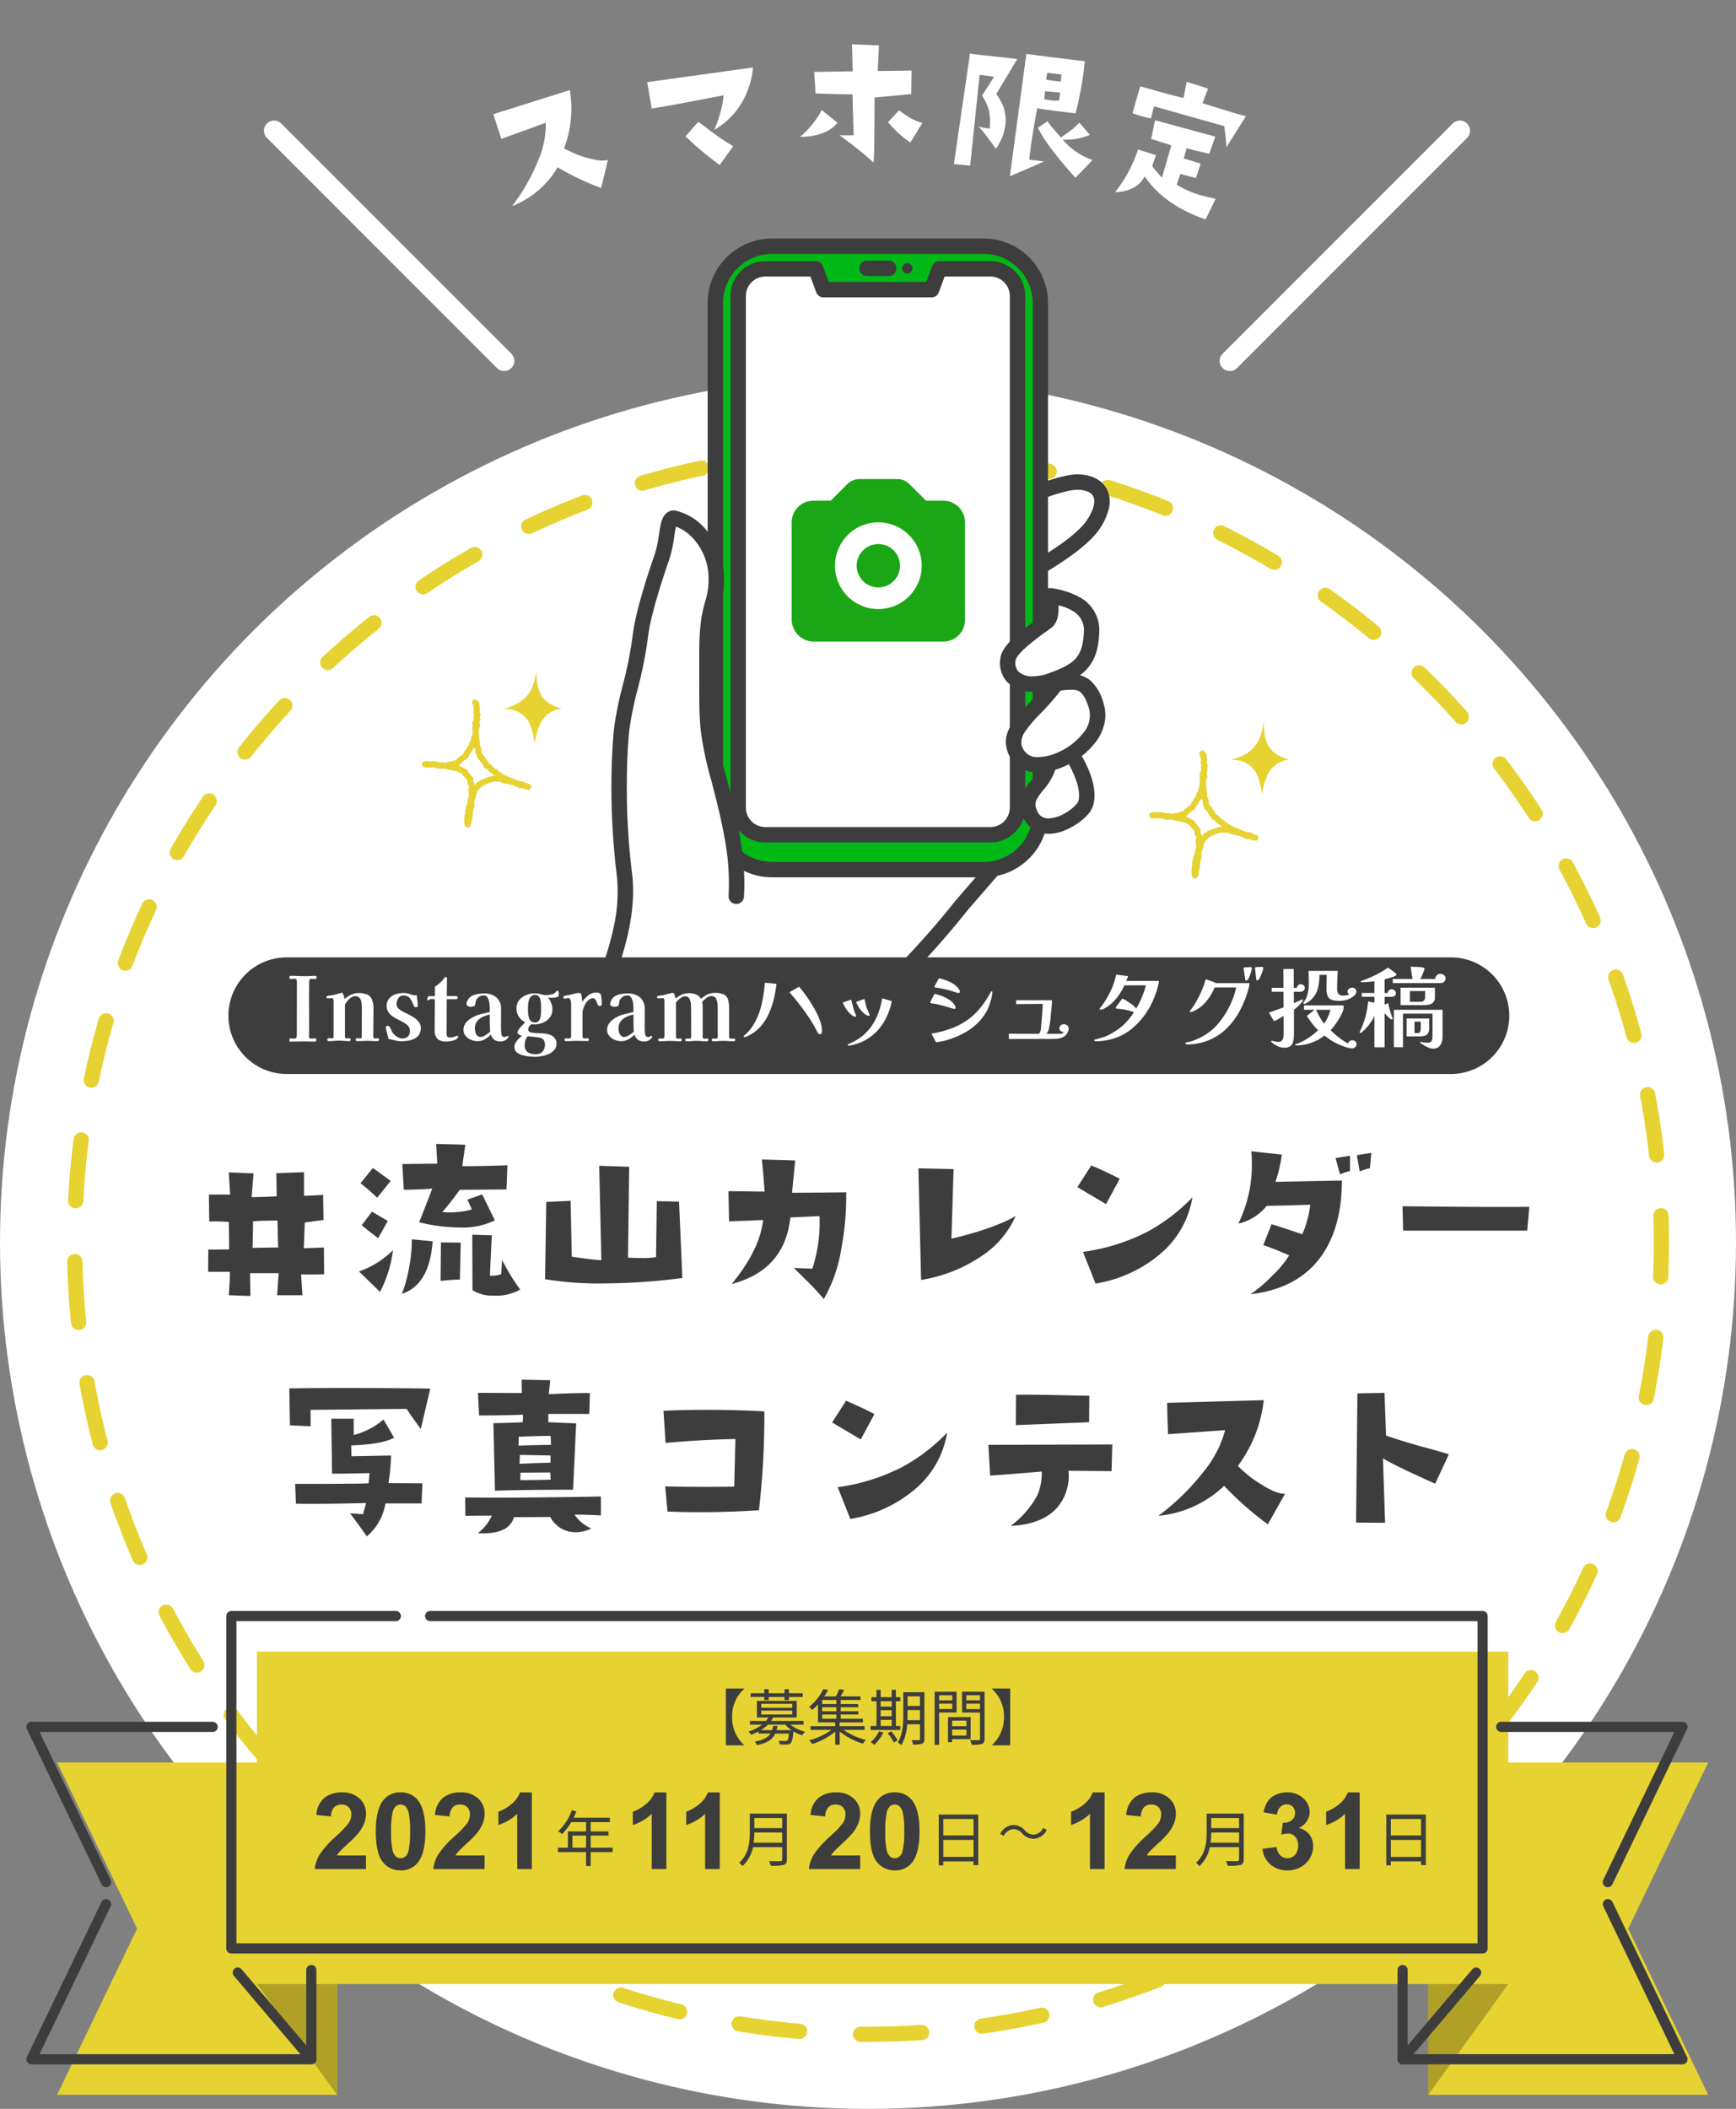 <svg xmlns="http://www.w3.org/2000/svg" xmlns:xlink="http://www.w3.org/1999/xlink" width="342" height="415.298" viewBox="0 0 342 415.298"><rect x="0" y="0" width="342" height="415.298" fill="#808080" stroke="none"/><defs><style>.a{fill:none;}.b,.h{fill:#fff;}.c{fill:#e6d231;}.d{fill:#3d3d3d;}.e{isolation:isolate;}.f{fill:#b0a026;}.g{clip-path:url(#a);}.h,.k{fill-rule:evenodd;}.i{fill:#00b917;}.j{clip-path:url(#b);}.k{fill:#1ba715;}</style><clipPath id="a"><rect class="a" width="150.622" height="174.751"/></clipPath><clipPath id="b"><rect class="a" width="34.156" height="34.156"/></clipPath></defs><g transform="translate(-8.186 -117.838)"><g transform="translate(98.186 147.534) rotate(-45)"><g transform="translate(0 0)"><path class="b" d="M19.793,22.3l-4.874,2.989a52.575,52.575,0,0,1-3.175-8.948A17.943,17.943,0,0,1,0,15.4,38.27,38.27,0,0,0,10.187,12.59,17.627,17.627,0,0,0,16.3,8.484Q13.172,7.034,7.848,4.54,9.239,1.778,10.194,0L24.185,7.281a21.916,21.916,0,0,1-8.906,7.313,19.139,19.139,0,0,0,1.758,4.3Q18.523,21.667,19.793,22.3Z" transform="translate(0 0)"/><path class="b" d="M19.826,12.681a16.435,16.435,0,0,1-7.012,3.474,14.96,14.96,0,0,1-7.094-.184A21.557,21.557,0,0,0,9.1,14.353a16.178,16.178,0,0,0,2.753-1.891Q4.227,7.333,0,4.3L3.048,0ZM6.112,20.891l-4.511.74a65.591,65.591,0,0,1-.769-8.763l3.816-.238q.552,3.974.591,4.082Q5.571,18.783,6.112,20.891Z" transform="translate(33.031 16.968)"/><path class="b" d="M7.2,10.3Q3.766,10.7,0,7.064a18.2,18.2,0,0,0,6.778-.711ZM24.79,13.36l-3.323,3.231q-3.545-2.921-5.215-4.327l-.357-.313q-7.427,7.423-9.211,8.937a71.141,71.141,0,0,0-.955-8.584q1.314,1.36,1.983,1.985L13.244,8.45Q10.167,5.283,8.229,3.165L11.039,0l5.438,5.264,3.68-3.856,3.588,3.9L20.021,8.72Zm-5.778,8.8L14.62,23.21a19.771,19.771,0,0,1-.287-5.952L17.5,17.17a16.315,16.315,0,0,0,.356,1.917A9.366,9.366,0,0,0,19.012,22.164Z" transform="translate(49.727 38.81)"/><path class="b" d="M23.437,7.343l-7.77,1.951a16.825,16.825,0,0,1-.7,2.582,8.391,8.391,0,0,1-2.533,3.135,10.645,10.645,0,0,1-4.446,1.853q.018-.132.525-3.6a7.343,7.343,0,0,0,.071-1.949A22.179,22.179,0,0,0,9.92,13.194,12.35,12.35,0,0,0,12.391,10.5a12.106,12.106,0,0,0,1.07-2.979l4.273-.933Q16.677,5.135,16.006,4.3L2.038,15.624,0,13.133,17.622,0q.2.321,2.025,2.58Q22.063,5.575,23.437,7.343Zm9.107,9.718a65.8,65.8,0,0,1-8.535,5.964q-2.334-2.939-3.569-4.576-.722-.956-1.076-1.479-3.84,2.66-6.1,4.368-1.358,1.026-2.152,1.7l1.817,2.3Q8.8,23.754,6.1,22.633L25.431,7.892Q27.673,10.862,32.544,17.061ZM19.885,31.9l-4.875.083q.488-8.78,1.751-12.182l2.258.429a10.751,10.751,0,0,0-.272,1.785q-.084,1.722-.145,2.322,1.648.3,2.309.39a10.211,10.211,0,0,0,2.327.1L23,28.016a12.148,12.148,0,0,1-4.43-3.1A13.021,13.021,0,0,0,19.885,31.9ZM23.5,18.946,24.759,18l-1.93-2.3-1.221,1q.3.446.6.85A8.51,8.51,0,0,0,23.5,18.946Zm2.881-2.41q.1-.077,1.07-.886l-1.74-2.2-1.1.747a11.782,11.782,0,0,0,.727,1.07Q25.782,15.844,26.382,16.536Z" transform="translate(67.399 57.947)"/><path class="b" d="M13.055,26.166l-4.27,1.469Q5.018,19.881,6.294,13.149a5.21,5.21,0,0,1-3.39-.064A7.563,7.563,0,0,1,0,11.234,27.188,27.188,0,0,0,9.112,8.482l1.724,3.3q-1.441.656-2.074,1.008-.154,1.024-.239,2.946l5.8-3.188q-.835-1.7-1.91-3.7l3.142-2.07,6.108,10.674-3.222,1.537q-2.061-3.255-2.358-3.92L14.24,16.094l1.644,3.09L13.2,20.528l-1.6-2.753-2,1A19.394,19.394,0,0,0,11.29,23.25Q11.9,24.352,13.055,26.166Zm15.718-7.288-7.017,1.589q.984-1.087,2.613-3.218L17.359,4.695l-2.12,1.249q-.6-.891-1.062-1.718A15.371,15.371,0,0,1,13.4,2.637L18.214,0q3.7,6.6,4.425,7.641l2.674-1.809,2.033,3.92-2.8,1.265Q27.813,17.283,28.772,18.878Z" transform="translate(85.958 86.229)"/></g></g><g transform="translate(8.186 191.892)"><ellipse class="b" cx="171" cy="170.623" rx="171" ry="170.623"/><path class="c" d="M156.305-1.5c4.031,0,8.1.154,12.1.456a1.5,1.5,0,1,1-.226,2.991c-3.925-.3-7.921-.448-11.876-.448a1.5,1.5,0,0,1-1.5-1.5A1.5,1.5,0,0,1,156.305-1.5Zm-9.02.255a1.5,1.5,0,0,1,.084,3c-3.946.224-7.926.6-11.83,1.124a1.5,1.5,0,0,1-.4-2.974c3.979-.532,8.035-.918,12.057-1.146ZM180.214.313a1.511,1.511,0,0,1,.229.017c3.979.609,7.98,1.381,11.894,2.292a1.5,1.5,0,0,1-.681,2.922c-3.839-.895-7.764-1.651-11.667-2.249a1.5,1.5,0,0,1,.225-2.983ZM123.521,1.935a1.5,1.5,0,0,1,.311,2.967c-3.86.822-7.734,1.8-11.516,2.921a1.5,1.5,0,1,1-.849-2.877c3.856-1.138,7.806-2.14,11.741-2.977A1.505,1.505,0,0,1,123.521,1.935Zm80.045,3.819a1.5,1.5,0,0,1,.452.07c3.834,1.212,7.669,2.589,11.4,4.094A1.5,1.5,0,1,1,214.3,12.7c-3.659-1.476-7.421-2.827-11.182-4.015a1.5,1.5,0,0,1,.452-2.931ZM100.525,8.722a1.5,1.5,0,0,1,.535,2.9c-3.685,1.4-7.363,2.972-10.931,4.658a1.5,1.5,0,0,1-1.281-2.713c3.638-1.719,7.387-3.316,11.144-4.748A1.5,1.5,0,0,1,100.525,8.722Zm125.279,6a1.494,1.494,0,0,1,.665.157c3.6,1.786,7.18,3.736,10.636,5.8a1.5,1.5,0,0,1-1.536,2.577c-3.391-2.02-6.9-3.933-10.434-5.685a1.5,1.5,0,0,1,.668-2.844ZM78.843,18.963a1.5,1.5,0,0,1,.744,2.8c-3.425,1.953-6.819,4.066-10.088,6.278a1.5,1.5,0,1,1-1.682-2.484C71.15,23.3,74.61,21.152,78.1,19.16A1.493,1.493,0,0,1,78.843,18.963ZM246.4,26.994a1.493,1.493,0,0,1,.863.274c3.286,2.316,6.524,4.789,9.625,7.351a1.5,1.5,0,0,1-1.911,2.313c-3.042-2.513-6.22-4.94-9.443-7.212a1.5,1.5,0,0,1,.865-2.726ZM58.987,32.4a1.5,1.5,0,0,1,.934,2.674c-3.088,2.454-6.121,5.059-9.014,7.743a1.5,1.5,0,0,1-2.04-2.2c2.948-2.735,6.04-5.391,9.187-7.892A1.494,1.494,0,0,1,58.987,32.4Zm205.9,9.863a1.5,1.5,0,0,1,1.041.42c2.9,2.791,5.72,5.728,8.394,8.731a1.5,1.5,0,0,1-2.24,2c-2.623-2.946-5.394-5.828-8.236-8.566a1.5,1.5,0,0,1,1.041-2.58ZM41.41,48.709a1.5,1.5,0,0,1,1.1,2.519c-2.68,2.9-5.281,5.934-7.73,9.025a1.5,1.5,0,1,1-2.351-1.863c2.5-3.151,5.147-6.246,7.879-9.2A1.5,1.5,0,0,1,41.41,48.709ZM280.83,60.171a1.5,1.5,0,0,1,1.194.591c2.438,3.2,4.782,6.535,6.965,9.91a1.5,1.5,0,1,1-2.519,1.63c-2.142-3.31-4.44-6.581-6.832-9.721a1.5,1.5,0,0,1,1.192-2.409ZM26.523,67.5a1.5,1.5,0,0,1,1.242,2.339c-2.207,3.273-4.313,6.671-6.259,10.1A1.5,1.5,0,0,1,18.9,78.46c1.984-3.5,4.131-6.959,6.381-10.3A1.5,1.5,0,0,1,26.523,67.5ZM293.852,80.3a1.5,1.5,0,0,1,1.32.785c1.919,3.537,3.723,7.192,5.362,10.862a1.5,1.5,0,0,1-2.739,1.223c-1.607-3.6-3.376-7.185-5.259-10.654a1.5,1.5,0,0,1,1.317-2.216ZM14.687,88.354a1.5,1.5,0,0,1,1.357,2.138c-1.678,3.572-3.235,7.254-4.63,10.941a1.5,1.5,0,1,1-2.806-1.061c1.422-3.76,3.01-7.513,4.72-11.156A1.5,1.5,0,0,1,14.687,88.354ZM303.626,102.2a1.5,1.5,0,0,1,1.413,1c1.35,3.789,2.568,7.678,3.619,11.56a1.5,1.5,0,1,1-2.9.784c-1.031-3.807-2.225-7.621-3.549-11.337a1.5,1.5,0,0,1,1.413-2ZM6.206,110.78a1.5,1.5,0,0,1,1.441,1.92c-1.1,3.786-2.074,7.663-2.882,11.526a1.5,1.5,0,1,1-2.936-.614c.824-3.938,1.812-7.892,2.938-11.752A1.5,1.5,0,0,1,6.206,110.78ZM309.9,125.338a1.5,1.5,0,0,1,1.472,1.222c.747,3.947,1.349,7.978,1.79,11.98a1.5,1.5,0,1,1-2.982.328c-.432-3.926-1.023-7.879-1.755-11.751a1.5,1.5,0,0,1,1.476-1.779Zm-308.6,8.91a1.5,1.5,0,0,1,1.489,1.693c-.506,3.906-.867,7.887-1.072,11.834a1.5,1.5,0,0,1-3-.156c.21-4.023.578-8.082,1.093-12.063A1.5,1.5,0,0,1,1.295,134.249ZM312.524,149.17a1.5,1.5,0,0,1,1.5,1.45c.058,1.758.088,3.544.088,5.307,0,2.263-.049,4.554-.145,6.808a1.5,1.5,0,1,1-3-.128c.094-2.212.142-4.46.142-6.68,0-1.73-.029-3.482-.086-5.208a1.5,1.5,0,0,1,1.449-1.549ZM.045,158.2a1.5,1.5,0,0,1,1.5,1.464c.094,3.953.341,7.943.735,11.86a1.5,1.5,0,0,1-2.985.3c-.4-3.993-.653-8.06-.749-12.089A1.5,1.5,0,0,1,.009,158.2ZM311.5,173.129a1.517,1.517,0,0,1,.18.011,1.5,1.5,0,0,1,1.311,1.668c-.479,4-1.12,8.022-1.9,11.962a1.5,1.5,0,0,1-2.942-.586c.77-3.864,1.4-7.812,1.868-11.733A1.5,1.5,0,0,1,311.5,173.129ZM2.447,182.053a1.5,1.5,0,0,1,1.475,1.236c.7,3.885,1.553,7.79,2.548,11.6a1.5,1.5,0,1,1-2.9.756c-1.014-3.89-1.888-7.871-2.6-11.832a1.5,1.5,0,0,1,1.478-1.765Zm304.366,14.591a1.5,1.5,0,0,1,1.445,1.906c-1.089,3.871-2.344,7.749-3.731,11.525a1.5,1.5,0,0,1-2.816-1.034c1.36-3.7,2.591-7.507,3.659-11.3A1.5,1.5,0,0,1,306.813,196.643ZM8.492,205.254a1.5,1.5,0,0,1,1.418,1.011c1.287,3.727,2.738,7.451,4.312,11.07a1.5,1.5,0,0,1-2.751,1.2c-1.6-3.69-3.084-7.487-4.4-11.287a1.5,1.5,0,0,1,1.418-1.99Zm290.06,13.9a1.5,1.5,0,0,1,1.363,2.125c-1.673,3.654-3.512,7.291-5.465,10.809a1.5,1.5,0,0,1-2.623-1.456c1.916-3.451,3.719-7.018,5.361-10.6A1.5,1.5,0,0,1,298.552,219.151Zm-280.5,8.09a1.5,1.5,0,0,1,1.326.8c1.847,3.483,3.855,6.94,5.967,10.275a1.5,1.5,0,1,1-2.534,1.605c-2.154-3.4-4.2-6.924-6.084-10.474a1.5,1.5,0,0,1,1.324-2.2Zm268.865,12.874a1.5,1.5,0,0,1,1.25,2.327c-2.215,3.354-4.59,6.665-7.059,9.843a1.5,1.5,0,0,1-2.369-1.841c2.422-3.117,4.752-6.366,6.925-9.656A1.5,1.5,0,0,1,286.916,240.115ZM30.882,247.5a1.5,1.5,0,0,1,1.2.6c2.36,3.16,4.873,6.269,7.47,9.241a1.5,1.5,0,1,1-2.259,1.974c-2.647-3.03-5.208-6.2-7.614-9.42a1.5,1.5,0,0,1,1.2-2.4Zm241.324,11.553a1.5,1.5,0,0,1,1.11,2.508c-2.7,2.977-5.554,5.888-8.477,8.651a1.5,1.5,0,1,1-2.061-2.18c2.867-2.711,5.665-5.566,8.316-8.487A1.5,1.5,0,0,1,272.206,259.049Zm-225.548,6.5a1.5,1.5,0,0,1,1.051.43c2.815,2.764,5.772,5.455,8.79,8a1.5,1.5,0,0,1-1.933,2.295c-3.076-2.59-6.09-5.332-8.959-8.15a1.5,1.5,0,0,1,1.051-2.57Zm208.125,9.969a1.5,1.5,0,0,1,.945,2.665c-3.125,2.533-6.387,4.975-9.7,7.26a1.5,1.5,0,0,1-1.705-2.468c3.245-2.242,6.445-4.638,9.511-7.122A1.494,1.494,0,0,1,254.782,275.522ZM65,281a1.493,1.493,0,0,1,.875.282c3.2,2.3,6.537,4.513,9.905,6.563a1.5,1.5,0,1,1-1.56,2.562c-3.433-2.09-6.83-4.341-10.1-6.69A1.5,1.5,0,0,1,65,281Zm170.055,8.15a1.5,1.5,0,0,1,.757,2.8c-3.476,2.026-7.073,3.942-10.69,5.694a1.5,1.5,0,0,1-1.307-2.7c3.549-1.718,7.077-3.6,10.487-5.585A1.493,1.493,0,0,1,235.053,289.149ZM85.479,293.465a1.494,1.494,0,0,1,.678.163c3.519,1.787,7.15,3.459,10.793,4.969a1.5,1.5,0,1,1-1.149,2.771c-3.714-1.539-7.416-3.244-11-5.066a1.5,1.5,0,0,1,.68-2.838Zm128,6.131a1.5,1.5,0,0,1,.548,2.9c-3.745,1.469-7.593,2.809-11.439,3.984a1.5,1.5,0,1,1-.877-2.869c3.772-1.153,7.547-2.468,11.22-3.908A1.5,1.5,0,0,1,213.474,299.6Zm-105.846,3.049a1.5,1.5,0,0,1,.466.075c3.749,1.225,7.594,2.318,11.427,3.25a1.5,1.5,0,1,1-.709,2.915c-3.908-.95-7.828-2.065-11.65-3.313a1.5,1.5,0,0,1,.465-2.926Zm82.917,3.957a1.5,1.5,0,0,1,.325,2.964c-3.921.874-7.93,1.607-11.914,2.178a1.5,1.5,0,1,1-.426-2.97c3.908-.56,7.84-1.279,11.687-2.137A1.505,1.505,0,0,1,190.545,306.6Zm-59.622,1.707a1.511,1.511,0,0,1,.243.02c3.888.633,7.855,1.125,11.792,1.46a1.5,1.5,0,0,1-.255,2.989c-4.013-.342-8.057-.842-12.02-1.488a1.5,1.5,0,0,1,.239-2.981Zm35.89,1.7a1.5,1.5,0,0,1,.1,3c-3.507.232-7.076.35-10.605.35-.5,0-1.006,0-1.5-.007a1.5,1.5,0,1,1,.028-3c.49,0,.987.007,1.477.007,3.464,0,6.966-.116,10.407-.343Q166.763,310.009,166.813,310.009Z" transform="translate(14.695 14.695)"/></g><g transform="translate(60.186 141.582)"><path class="b" d="M45.326,47.326a1.994,1.994,0,0,1-1.414-.586L-1.414,1.414a2,2,0,0,1,0-2.828,2,2,0,0,1,2.828,0L46.74,43.912a2,2,0,0,1-1.414,3.414Z" transform="translate(2 2)"/><path class="b" d="M0,47.326a1.994,1.994,0,0,1-1.414-.586,2,2,0,0,1,0-2.828L43.912-1.414a2,2,0,0,1,2.828,0,2,2,0,0,1,0,2.828L1.414,46.74A1.994,1.994,0,0,1,0,47.326Z" transform="translate(190.278 2)"/></g><path class="d" d="M-109.158-4.228q-1.828.038-2.971.038t-1.562-.038l.267,4.113h-4.989l.3-4.342h-5.637l.076,4.494-4.266-.152q.229-3.047.229-4.608h-4.3l.038-4.38q3.275,0,4.113-.038l-.076-5.408a35.882,35.882,0,0,0-3.847-.076l-.076-5.294q2.171-.038,4.189,0l-.267-4.38,4.875.19-.381,4.685q4.113-.076,4.951-.19l-.076-4.532,5.446-.19v4.646q2.514-.076,3.771-.19l.076,4.951-3.694.5-.19,5.065q1.447-.038,3.961-.152Zm-9.026-5.294q-.076-.686-.152-5.294-3.009,0-4.837.152.038.609-.076,5.256Q-123.783-9.445-118.184-9.521Zm45.147-16.187-.19,4.761-9.217.076a51.283,51.283,0,0,1-3.428,4.38,16.858,16.858,0,0,0,5.827-.5l-.876-1.942,2.895-1.028,2.514,5.1a14.205,14.205,0,0,1-6.855,1.409,33.846,33.846,0,0,1-8.074-1.028q.952-2.323,2.59-6.627-1.447.152-5.6.229l-.3-5.065,6.894-.076-.229-3.885,5.751.152-.609,4.228Q-77.646-25.518-73.037-25.708Zm2.514,24.489A9.676,9.676,0,0,1-75.818-.038,7.393,7.393,0,0,1-79.931-1.1l-.038-10.931,3.847.114-.381,7.96a5.945,5.945,0,0,0,2.247-.3l.152-2.818A42.485,42.485,0,0,0-70.524-1.219Zm-25.518-21.4-2.666,3.313a41.181,41.181,0,0,0-3.275-2.856l2.437-3.009Zm13.787,12.149L-82.407-3.2q-.99,0-3.809.267l.076-7.579Zm-5.522-.267q-.609,8.569-6.056,10.359A27.309,27.309,0,0,0-92.4-5.675a26.207,26.207,0,0,0,.514-5.446Zm-8.836-4-1.9,3.39q-1.866-1.409-3.237-2.552l2.019-2.666Zm1.028,5.751A25.048,25.048,0,0,1-98.136-.762L-102.287-4.8A17.652,17.652,0,0,0-95.584-8.988Zm57,5.484A124.059,124.059,0,0,1-54.276-2.437a62.844,62.844,0,0,1-11.35-.838l.229-15.2,4.8-.229.229,11.007q4.761.686,5.827.686l-.419-18.586,5.9.19-.229,17.9q1.6.076,2.78.076a13.831,13.831,0,0,0,2.742-.19l.152-11.007,4.38.076ZM-6.3-20.376A55.977,55.977,0,0,1-7.255-9.331,29.029,29.029,0,0,1-10.721.647a45.718,45.718,0,0,0-3.313-3.58q-2.476-2.437-2.59-2.552l3.656.152a29.513,29.513,0,0,0,1.409-10.359l-5.751.267q-1.1,10.359-11.54,13.1,5.561-6.817,6.17-12.606-3.161.152-6.7.267L-29.5-20.6l7.122.076q-.19-2.818-.533-6.322l6.551.19-.609,6.36Q-14.073-20.3-6.3-20.376Zm33.379,4.685a18.337,18.337,0,0,1-7.008,8.055A29.235,29.235,0,0,1,8.451-3.123L7.918-25.1l6.932.152-.419,13.711Q22.81-13.254,27.075-15.691Zm20.505-7.351-2.7,4.989L39.24-21.4l2.742-4.266Q44.877-24.451,47.581-23.042ZM61.9-19.386A18.414,18.414,0,0,1,55.769-8.417,26.248,26.248,0,0,1,42.82-2.4L40.344-8.646a39.549,39.549,0,0,0,12.606-3.923A36.269,36.269,0,0,0,61.9-19.386Zm35.245-8.76-.267,3.009a13.462,13.462,0,0,0-2.019.647l-.571-3.2Zm-4.189,3.58a12.085,12.085,0,0,0-1.98.647l-.876-3.2,2.856-.457Zm-1.6,1.866q-.038,9.064-3.885,14.625Q82.94-1.447,73.38-.3A30.972,30.972,0,0,0,77.684-4,20.209,20.209,0,0,0,80.959-7.96q-3.2-1.409-5.1-2.019l1.638-4.113q.762.19,6.056,1.98a20.685,20.685,0,0,0,1.562-5.827q-4.3.152-8.569.229a10.145,10.145,0,0,1-5.6,3.5,26.268,26.268,0,0,0,2.666-12.111,16.853,16.853,0,0,0-.114-2.133l6.018.647a26.989,26.989,0,0,1-1.257,5.37Zm36.921,5.18-.419,4.685H103.407l-.114-4.8Q119.556-17.443,128.277-17.52Z" transform="translate(181.195 373.018)"/><g class="e" transform="translate(65.186 389.537)"><path class="d" d="M-87.156-28.069l-1.866,7.96q-2.019-2.742-2.78-3.961l-18.929.19v3.237l-4.075-.19-.114-7.274q5.18-.076,11.235-.076Q-96.144-28.184-87.156-28.069ZM-88.717-9.407l-.152,3.961h-7.122a10.611,10.611,0,0,1-3.656,6.475q-1.98-2.78-3.313-4.532l2.552.19.609-2.209q-6.7.152-10.474.152-2.171,0-3.352-.038l-.152-3.885q12.454,0,14.473-.114.152-1.447.152-2.019-4.075.114-7.351.114l-.152-10.816h4.418v3.2a14.381,14.381,0,0,0,5.865-3.047l2.095,3.58q-2.323,1.295-8.455,1.523l.038,2.133,7.808-.152a44.621,44.621,0,0,1-.5,5.446Zm33.005-17.786-.114,4.113H-63.9v1.638l5.484.229L-59.026-8.15q-8.836,0-15.387.19l-.3-13.292q4-.076,5.789-.19l.038-1.485q-3.352.152-8.646.152l-.229-4.456,8.646.038-.038-2.628,5.637.114-.3,2.742Q-58.835-27.193-55.712-27.193Zm-7.655,10.207-.076-1.752q-1.371-.038-6.284.152l-.038,1.752Q-68.052-16.91-63.367-16.986Zm-.076,3.5-.038-1.409q-.343,0-6.018-.114l-.076,1.752Q-68.128-13.33-63.444-13.482Zm0,3.352-.076-1.409-5.865.038-.038,1.447Q-67.595-10.017-63.444-10.131Zm9.9,7.046q-2.552-.152-5.18-.152a7.251,7.251,0,0,0,3.275,2.7,6.531,6.531,0,0,1-3.009.762A5.6,5.6,0,0,1-63.52-2.78l-7.16.038Q-71.632.724-77.8.419a9.22,9.22,0,0,0,2.78-3.466q-3.466,0-5.218.038l-.038-3.618q3.085.038,6.817.038,8.379,0,19.919-.229Zm32.205-20.49A165.664,165.664,0,0,1-22.4-4.113a173.4,173.4,0,0,1-18.015.267L-40.874-8.8q7.274.152,13.6.038l.229-9.369q-6.437.114-13.749.762l-.419-6.322q4-.19,8.341-.19Q-26.668-23.88-21.336-23.575ZM.35-23.042l-2.7,4.989L-7.99-21.4l2.742-4.266Q-2.354-24.451.35-23.042Zm14.32,3.656A18.414,18.414,0,0,1,8.539-8.417,26.249,26.249,0,0,1-4.41-2.4L-6.886-8.646A39.549,39.549,0,0,0,5.721-12.568,36.268,36.268,0,0,0,14.671-19.386ZM42.679-26.66l-.038,5.218-14.435.571.038-5.979q4.266-.038,8.379.076Q41.118-26.66,42.679-26.66Zm4.532,9.6-.152,5.256-8.493-.076a9.591,9.591,0,0,1-2.171,7.2q-2.933,3.352-9.217,3.656a18.224,18.224,0,0,0,5.294-6.094,11.241,11.241,0,0,0,.838-4.608q-4.913.419-10.169.8L22.8-16.986ZM81.237-7.351l-3.39,6.018A63.5,63.5,0,0,1,69.24-8.912a21.678,21.678,0,0,1-12.949,5.9,46.223,46.223,0,0,0,9.1-8.95,21.284,21.284,0,0,0,4.037-7.922q-4.151.3-11.235.8-.152-3.732-.19-6.17l19.043-.533a26.46,26.46,0,0,1-5.1,12.949,23.111,23.111,0,0,0,4.38,3.5Q79.523-7.274,81.237-7.351Zm32.274-7.77-2.7,5.789q-4.189-1.9-5.484-2.514-3.58-1.714-4.8-2.476l.419,12.683L95.23-1.676,95.5-27.117l5.332-.114.3,8.417q2.856.99,6.475,2.019Q111.874-15.653,113.511-15.12Z" transform="translate(114.921 29.821)"/></g><g transform="translate(13.378 435.092)"><g transform="translate(0 0)"><g transform="translate(6.06 8.013)"><path class="c" d="M316.2,568.845h55.137L355.584,536.12,371.337,503.4H316.2Z" transform="translate(-46.07 -481.577)"/><path class="c" d="M74.962,568.845H19.824L35.577,536.12,19.824,503.4H74.962Z" transform="translate(-19.824 -481.577)"/><rect class="c" width="246.498" height="65.451" transform="translate(39.384)"/><path class="f" d="M62.709,550.9,78.462,572.72V550.9Z" transform="translate(-23.322 -485.452)"/><path class="f" d="M331.953,550.9,316.2,572.72V550.9Z" transform="translate(-46.07 -485.452)"/></g><path class="d" d="M303.7,538.452H57.2a1,1,0,0,1-1-1V472a1,1,0,0,1,1-1H89.6a1,1,0,1,1,0,2H58.2v63.449H302.7V473H96.36a1,1,0,1,1,0-2H303.7a1,1,0,0,1,1,1v65.449A1,1,0,0,1,303.7,538.452Z" transform="translate(-16.813 -471.003)"/><g transform="translate(0 21.818)"><path class="d" d="M29.03,527.334a1,1,0,0,1-.9-.566L13.414,496.193a1,1,0,0,1,.9-1.434h35.7a1,1,0,0,1,0,2H15.906L29.93,525.9a1,1,0,0,1-.9,1.434Z" transform="translate(-13.315 -494.759)"/><path class="d" d="M69.454,565.313H14.317a1,1,0,0,1-.9-1.433L28.129,533.3a1,1,0,0,1,1.8.867l-14.024,29.15H68.454V546.745a1,1,0,0,1,2,0v17.568A1,1,0,0,1,69.454,565.313Z" transform="translate(-13.315 -497.856)"/><path class="d" d="M14.483,18.059a1,1,0,0,1-.763-.353L-.762.647A1,1,0,0,1-.647-.762a1,1,0,0,1,1.41.115L15.245,16.412a1,1,0,0,1-.762,1.647Z" transform="translate(41.653 49.393)"/></g><g transform="translate(270.127 21.818)"><path class="d" d="M352.838,527.334a1,1,0,0,1-.9-1.434l14.023-29.141H331.848a1,1,0,1,1,0-2h35.7a1,1,0,0,1,.9,1.434L353.74,526.767A1,1,0,0,1,352.838,527.334Z" transform="translate(-311.414 -494.759)"/><path class="d" d="M365.825,565.313H310.688a1,1,0,0,1-1-1V546.745a1,1,0,0,1,2,0v16.568h52.546l-14.024-29.15a1,1,0,0,1,1.8-.867l14.714,30.584a1,1,0,0,1-.9,1.433Z" transform="translate(-309.688 -497.856)"/><path class="d" d="M0,18.059a1,1,0,0,1-.647-.238,1,1,0,0,1-.115-1.41L13.72-.647a1,1,0,0,1,1.41-.115,1,1,0,0,1,.115,1.41L.762,17.706A1,1,0,0,1,0,18.059Z" transform="translate(1.003 49.393)"/></g></g><g class="e" transform="translate(133.816 13.423)"><path class="d" d="M11.592-10.092v-.06h-3.6V1.032h3.6V.972A7.269,7.269,0,0,1,9.216-4.56,7.269,7.269,0,0,1,11.592-10.092Zm3.96,2.2h.864v-.6h3.12v.6h.876v-.6h2.724v-.732H20.412v-.8h-.876v.8h-3.12v-.8h-.864v.8H12.864V-8.5h2.688Zm2.424,5.94c.072-.276.132-.552.18-.852h-.864a4.655,4.655,0,0,1-.2.852H14.88a7.024,7.024,0,0,0,1.4-1.092h3.408a6.655,6.655,0,0,0,1.26,1.092ZM14.964-5.808h6.108v.768H14.964Zm0-1.332h6.108v.768H14.964ZM23.3-3.048v-.72H16.9c.156-.228.288-.444.42-.684h4.632V-7.728H14.112v3.276h2.244a4.164,4.164,0,0,1-.48.684H12.708v.72H15.12A8.574,8.574,0,0,1,12.444-1.68a2.189,2.189,0,0,1,.516.636,12.982,12.982,0,0,0,1.476-.648v.408h2.352c-.48.744-1.38,1.26-3.108,1.572a2.223,2.223,0,0,1,.444.7c2.088-.432,3.084-1.152,3.6-2.268h2.7C20.34-.432,20.232-.06,20.1.072a.541.541,0,0,1-.4.1,12.281,12.281,0,0,1-1.3-.06,1.964,1.964,0,0,1,.2.732c.6.024,1.152.036,1.44.012a.951.951,0,0,0,.72-.264c.264-.24.4-.84.528-2.2l.012-.108a8.423,8.423,0,0,0,1.716.78,3.177,3.177,0,0,1,.576-.7,8,8,0,0,1-2.9-1.416Zm3.66-1.992h2.8v.828h-2.8ZM29.76-7.1h-2.8v-.8h2.8Zm0,1.428h-2.8v-.792h2.8Zm5.568,3.66v-.732h-4.92v-.744h4.584v-.72h-4.38V-5.04h3.48v-.636h-3.48v-.792h3.444V-7.1H30.612v-.8h3.912v-.708H30.588c.228-.384.48-.84.72-1.284l-1-.144a10.149,10.149,0,0,1-.624,1.428H27.372a14.568,14.568,0,0,0,.756-1.26l-.924-.18a10.562,10.562,0,0,1-2.832,3.528,2.67,2.67,0,0,1,.636.588,12.055,12.055,0,0,0,1.128-1.08v3.528h3.4v.744H24.684v.732h4.1A12.888,12.888,0,0,1,24.4.048a3.5,3.5,0,0,1,.588.732,14.04,14.04,0,0,0,4.548-2.448V.9h.876V-1.692A13.606,13.606,0,0,0,34.992.7a3.778,3.778,0,0,1,.576-.732,12.806,12.806,0,0,1-4.38-1.98Zm3.156-1.968h2.172v1.2H38.484Zm2.172-3.672V-6.6H38.484V-7.656ZM38.484-5.88h2.172V-4.7H38.484Zm3.876,3.1h-.876V-7.656h.876v-.8h-.876V-9.9h-.828v1.44H38.484V-9.9h-.816v1.44H36.66v.8h1.008v4.872H36.5v.8H42.36Zm-4.2,1.056A6.26,6.26,0,0,1,36.516.408a5.516,5.516,0,0,1,.72.516A7.932,7.932,0,0,0,39.012-1.5Zm1.7.372A9.42,9.42,0,0,1,41.1.468l.72-.42a8.89,8.89,0,0,0-1.26-1.776Zm3.9-2.568c.012-.408.024-.816.024-1.188v-.8h2.448v1.992Zm2.472-4.7V-6.72H43.788V-8.628Zm.864-.816H42.948v4.332c0,1.716-.1,4-1.092,5.58a2.287,2.287,0,0,1,.708.516,9.4,9.4,0,0,0,1.14-4.1h2.532V-.24c0,.192-.072.252-.252.252s-.768.012-1.4,0a3.628,3.628,0,0,1,.276.864A5.319,5.319,0,0,0,46.644.708C46.968.564,47.1.3,47.1-.228Zm5.5.612v1H50v-1ZM50-6.12V-7.176H52.6V-6.12Zm3.444.684V-9.528H49.116V.924H50v-6.36Zm1.932,1.6v1.1H52.56v-1.1ZM52.56-.9V-2.064h2.82V-.9Zm3.648.708V-4.536H51.756V.408h.8v-.6Zm-.84-5.916V-7.176h2.688v1.068Zm2.688-2.724v1H55.368v-1Zm.9-.7h-4.44v4.1h3.54V-.276c0,.216-.072.288-.276.288S56.832.036,56.1,0a3.287,3.287,0,0,1,.312.912A6.83,6.83,0,0,0,58.428.756c.4-.156.528-.456.528-1.02Zm5.052,10.56V-10.152h-3.6v.06A7.269,7.269,0,0,1,62.784-4.56,7.269,7.269,0,0,1,60.408.972v.06Z" transform="translate(-4 12)"/></g><g transform="translate(56.808 35.724)"><g class="e" transform="translate(47.302 1.578)"><path class="d" d="M3.468-2.688V-5.064H6.156v2.376Zm7.932,0H7.056V-5.064h3.516V-5.9H7.056V-7.728h3.792v-.864H3.7c.192-.408.384-.84.552-1.26l-.9-.216a10.155,10.155,0,0,1-2.7,4.14,5.523,5.523,0,0,1,.768.564A11.087,11.087,0,0,0,3.24-7.728H6.156V-5.9H2.58v3.216H.612v.864H6.156V.924h.9V-1.824H11.4Z" transform="translate(0 12)"/></g><g class="e" transform="translate(83.202 3.578)"><path class="d" d="M3.276-3.672a15.066,15.066,0,0,0,.132-2.016H8.892v2.016Zm5.616-4.86V-6.54H3.408V-8.532Zm.924-.876H2.508v3.672c0,1.908-.192,4.344-2.1,6.024a3.377,3.377,0,0,1,.66.648A6.769,6.769,0,0,0,3.132-2.8h5.76V-.4c0,.264-.1.348-.372.36S7.284-.024,6.288-.06A4.256,4.256,0,0,1,6.66.864,9.649,9.649,0,0,0,9.192.7c.444-.144.624-.456.624-1.08Z" transform="translate(0 10)"/></g><g class="e" transform="translate(120.776 3.578)"><path class="d" d="M3.06-.876V-4.224H9.012V-.876ZM9.012-8.34V-5.1H3.06V-8.34ZM2.16-9.216v10h.9V0H9.012V.732h.936V-9.216Z" transform="translate(0 10)"/></g><g class="e" transform="translate(134.634 1.578)"><path class="d" d="M4.72-3.52A3,3,0,0,0,6.97-2.45,2.987,2.987,0,0,0,9.58-4.2l-.71-.38A2.206,2.206,0,0,1,6.98-3.26a2.309,2.309,0,0,1-1.7-.82A3,3,0,0,0,3.03-5.15,2.987,2.987,0,0,0,.42-3.4l.71.38A2.206,2.206,0,0,1,3.02-4.34,2.292,2.292,0,0,1,4.72-3.52Z" transform="translate(0 10)"/></g><path class="d" d="M10.623-2.676V0H.523a6.956,6.956,0,0,1,.984-2.876,19.14,19.14,0,0,1,3.24-3.6A20.381,20.381,0,0,0,7.137-8.941a3.17,3.17,0,0,0,.595-1.764,2,2,0,0,0-.518-1.482,1.933,1.933,0,0,0-1.43-.518,1.919,1.919,0,0,0-1.436.543,2.791,2.791,0,0,0-.615,1.8L.861-10.644a4.707,4.707,0,0,1,1.61-3.415,5.406,5.406,0,0,1,3.384-1.036,4.89,4.89,0,0,1,3.5,1.2,3.935,3.935,0,0,1,1.271,2.984,5.194,5.194,0,0,1-.364,1.933A7.86,7.86,0,0,1,9.105-7.055,18.46,18.46,0,0,1,7.219-5.137Q5.855-3.886,5.491-3.476a4.974,4.974,0,0,0-.59.8Zm6.819-12.417a4.107,4.107,0,0,1,3.415,1.559q1.466,1.846,1.466,6.122T20.846-1.282a4.1,4.1,0,0,1-3.4,1.538A4.3,4.3,0,0,1,13.9-1.43q-1.343-1.687-1.343-6.014,0-4.245,1.477-6.111A4.1,4.1,0,0,1,17.442-15.094Zm0,2.389a1.439,1.439,0,0,0-.933.333,2.237,2.237,0,0,0-.636,1.195,16.477,16.477,0,0,0-.3,3.763,16.356,16.356,0,0,0,.267,3.635,2.556,2.556,0,0,0,.672,1.318,1.433,1.433,0,0,0,.928.328,1.439,1.439,0,0,0,.933-.333,2.237,2.237,0,0,0,.636-1.195,16.331,16.331,0,0,0,.3-3.753,16.355,16.355,0,0,0-.267-3.635,2.591,2.591,0,0,0-.672-1.323A1.419,1.419,0,0,0,17.442-12.7ZM33.981-2.676V0h-10.1a6.956,6.956,0,0,1,.984-2.876,19.14,19.14,0,0,1,3.24-3.6A20.381,20.381,0,0,0,30.5-8.941a3.17,3.17,0,0,0,.595-1.764,2,2,0,0,0-.518-1.482,1.933,1.933,0,0,0-1.43-.518,1.919,1.919,0,0,0-1.436.543,2.791,2.791,0,0,0-.615,1.8l-2.871-.287a4.707,4.707,0,0,1,1.61-3.415,5.406,5.406,0,0,1,3.384-1.036,4.89,4.89,0,0,1,3.5,1.2,3.935,3.935,0,0,1,1.271,2.984,5.194,5.194,0,0,1-.364,1.933,7.86,7.86,0,0,1-1.154,1.923,18.459,18.459,0,0,1-1.887,1.917q-1.364,1.251-1.728,1.661a4.974,4.974,0,0,0-.59.8ZM43.3,0H40.421V-10.859A9.933,9.933,0,0,1,36.7-8.675V-11.29a8.333,8.333,0,0,0,2.451-1.4,5.319,5.319,0,0,0,1.815-2.4H43.3Z" transform="translate(-0.523 15.094)"/><path class="d" d="M8.265,0H5.383V-10.859A9.933,9.933,0,0,1,1.661-8.675V-11.29a8.333,8.333,0,0,0,2.451-1.4,5.318,5.318,0,0,0,1.815-2.4H8.265ZM18.785,0H15.9V-10.859a9.933,9.933,0,0,1-3.722,2.184V-11.29a8.333,8.333,0,0,0,2.451-1.4,5.318,5.318,0,0,0,1.815-2.4h2.338Z" transform="translate(61.012 15.094)"/><path class="d" d="M10.623-2.676V0H.523a6.956,6.956,0,0,1,.984-2.876,19.14,19.14,0,0,1,3.24-3.6A20.381,20.381,0,0,0,7.137-8.941a3.17,3.17,0,0,0,.595-1.764,2,2,0,0,0-.518-1.482,1.933,1.933,0,0,0-1.43-.518,1.919,1.919,0,0,0-1.436.543,2.791,2.791,0,0,0-.615,1.8L.861-10.644a4.707,4.707,0,0,1,1.61-3.415,5.406,5.406,0,0,1,3.384-1.036,4.89,4.89,0,0,1,3.5,1.2,3.935,3.935,0,0,1,1.271,2.984,5.194,5.194,0,0,1-.364,1.933A7.86,7.86,0,0,1,9.105-7.055,18.46,18.46,0,0,1,7.219-5.137Q5.855-3.886,5.491-3.476a4.974,4.974,0,0,0-.59.8Zm6.819-12.417a4.107,4.107,0,0,1,3.415,1.559q1.466,1.846,1.466,6.122T20.846-1.282a4.1,4.1,0,0,1-3.4,1.538A4.3,4.3,0,0,1,13.9-1.43q-1.343-1.687-1.343-6.014,0-4.245,1.477-6.111A4.1,4.1,0,0,1,17.442-15.094Zm0,2.389a1.439,1.439,0,0,0-.933.333,2.237,2.237,0,0,0-.636,1.195,16.477,16.477,0,0,0-.3,3.763,16.356,16.356,0,0,0,.267,3.635,2.556,2.556,0,0,0,.672,1.318,1.433,1.433,0,0,0,.928.328,1.439,1.439,0,0,0,.933-.333,2.237,2.237,0,0,0,.636-1.195,16.331,16.331,0,0,0,.3-3.753,16.355,16.355,0,0,0-.267-3.635,2.591,2.591,0,0,0-.672-1.323A1.419,1.419,0,0,0,17.442-12.7Z" transform="translate(96.83 15.094)"/><g class="e" transform="translate(173.208 3.578)"><path class="d" d="M3.276-3.672a15.066,15.066,0,0,0,.132-2.016H8.892v2.016Zm5.616-4.86V-6.54H3.408V-8.532Zm.924-.876H2.508v3.672c0,1.908-.192,4.344-2.1,6.024a3.377,3.377,0,0,1,.66.648A6.769,6.769,0,0,0,3.132-2.8h5.76V-.4c0,.264-.1.348-.372.36S7.284-.024,6.288-.06A4.256,4.256,0,0,1,6.66.864,9.649,9.649,0,0,0,9.192.7c.444-.144.624-.456.624-1.08Z" transform="translate(0 10)"/></g><g class="e" transform="translate(208.945 1.578)"><path class="d" d="M3.06-.876V-4.224H9.012V-.876ZM9.012-8.34V-5.1H3.06V-8.34ZM2.16-9.216v10h.9V0H9.012V.732h.936V-9.216Z" transform="translate(0 12)"/></g><path class="d" d="M8.265,0H5.383V-10.859A9.933,9.933,0,0,1,1.661-8.675V-11.29a8.333,8.333,0,0,0,2.451-1.4,5.318,5.318,0,0,0,1.815-2.4H8.265ZM22.3-2.676V0H12.2a6.956,6.956,0,0,1,.984-2.876,19.14,19.14,0,0,1,3.24-3.6,20.38,20.38,0,0,0,2.389-2.461,3.17,3.17,0,0,0,.595-1.764,2,2,0,0,0-.518-1.482,1.933,1.933,0,0,0-1.43-.518,1.919,1.919,0,0,0-1.436.543,2.791,2.791,0,0,0-.615,1.8l-2.871-.287a4.707,4.707,0,0,1,1.61-3.415,5.406,5.406,0,0,1,3.384-1.036,4.89,4.89,0,0,1,3.5,1.2A3.935,3.935,0,0,1,22.3-10.91a5.194,5.194,0,0,1-.364,1.933,7.86,7.86,0,0,1-1.154,1.923A18.459,18.459,0,0,1,18.9-5.137Q17.534-3.886,17.17-3.476a4.974,4.974,0,0,0-.59.8Z" transform="translate(147.344 15.094)"/><path class="d" d="M.79-3.989l2.789-.338A2.64,2.64,0,0,0,4.3-2.7a1.963,1.963,0,0,0,1.415.564,1.944,1.944,0,0,0,1.5-.677,2.624,2.624,0,0,0,.61-1.825,2.447,2.447,0,0,0-.584-1.723,1.863,1.863,0,0,0-1.425-.636,5.027,5.027,0,0,0-1.323.215l.318-2.348a2.525,2.525,0,0,0,1.784-.508,1.807,1.807,0,0,0,.615-1.43,1.635,1.635,0,0,0-.451-1.21,1.622,1.622,0,0,0-1.2-.451,1.736,1.736,0,0,0-1.261.513,2.409,2.409,0,0,0-.636,1.5L1-11.167a5.936,5.936,0,0,1,.836-2.179A3.772,3.772,0,0,1,3.4-14.627a5.235,5.235,0,0,1,2.24-.467,4.469,4.469,0,0,1,3.4,1.354,3.533,3.533,0,0,1,1.056,2.5A3.54,3.54,0,0,1,7.937-8.08,3.5,3.5,0,0,1,10-6.839a3.6,3.6,0,0,1,.774,2.328A4.515,4.515,0,0,1,9.331-1.138,4.98,4.98,0,0,1,5.732.256,4.955,4.955,0,0,1,2.348-.918,4.614,4.614,0,0,1,.79-3.989ZM19.944,0H17.063V-10.859A9.933,9.933,0,0,1,13.34-8.675V-11.29a8.333,8.333,0,0,0,2.451-1.4,5.318,5.318,0,0,0,1.815-2.4h2.338Z" transform="translate(185.918 15.094)"/></g></g><path class="c" d="M265.1,309.9a.408.408,0,0,1-.047,0,.575.575,0,0,1-.537-.546.819.819,0,0,0-.013-.1,1.841,1.841,0,0,1-.029-.306,1.223,1.223,0,0,0-.011-.128,2.265,2.265,0,0,1-.017-.308l0-.156c0-.094,0-.187.008-.283a2.153,2.153,0,0,1,.042-.29c.008-.046.019-.093.023-.14a1.186,1.186,0,0,1,.111-.388l.009-.019,0-.006a.951.951,0,0,1,.118-.882l0,0,0-.009a1.177,1.177,0,0,1-.008-.422,1.222,1.222,0,0,1,.149-.373c.011-.02.024-.04.033-.062a1.593,1.593,0,0,1,.09-.273.966.966,0,0,0,.042-.116.721.721,0,0,0,.016-.117,1.921,1.921,0,0,1,.056-.316.638.638,0,0,0,.006-.08,1.439,1.439,0,0,1,.059-.356c.031-.094.07-.185.109-.274.02-.046.04-.09.057-.136a.836.836,0,0,1,.057-.122v-.008l-.013-.037a1.094,1.094,0,0,1-.088-.415.771.771,0,0,0-.016-.128,2.35,2.35,0,0,1-.027-.263c0-.074,0-.148,0-.22s0-.115,0-.172a.973.973,0,0,1,.123-.5l-.006-.065c0-.049-.007-.1-.013-.143a1.043,1.043,0,0,1-.227-.421,1.376,1.376,0,0,0-.057-.174c-.02-.056-.041-.114-.06-.172a.548.548,0,0,0-.262-.637c-.031-.054-.059-.111-.086-.167a1.1,1.1,0,0,0-.064-.121c.016.024,0,.013-.021,0a1.352,1.352,0,0,1-.266-.194.853.853,0,0,1-.231-.451,1.746,1.746,0,0,1-.236-.115c-.051-.032-.1-.067-.156-.1a1.5,1.5,0,0,0-.166-.1,1.273,1.273,0,0,0-.165-.063c-.068-.024-.137-.048-.2-.074a2.224,2.224,0,0,1-.237-.121c-.027-.016-.052-.032-.081-.046l-.029,0a1.154,1.154,0,0,1-.424-.031c-.076-.022-.153-.04-.23-.058l-.16-.039c-.083-.02-.167-.038-.252-.055l-.146-.03c-.061-.014-.125-.021-.188-.029s-.142-.019-.214-.033a.873.873,0,0,1-.325-.137,1.387,1.387,0,0,1-.252-.02.856.856,0,0,1-.233,0,.953.953,0,0,1-.095-.018,1.645,1.645,0,0,1-.314.016c-.051,0-.1,0-.153,0-.094,0-.191,0-.287-.007s-.176-.022-.264-.037c-.056-.009-.111-.019-.167-.025a.99.99,0,0,1-.473-.2l-.011-.008-.134-.017c-.057-.007-.114-.016-.171-.021a1.015,1.015,0,0,1-.445.081,1.35,1.35,0,0,1-.21-.032.9.9,0,0,1-.21.012c-.062,0-.125,0-.187,0s-.147,0-.22,0a1.894,1.894,0,0,1-.256-.029.763.763,0,0,0-.083-.012.626.626,0,0,1-.072,0,.579.579,0,0,1,.028-1.156,1.079,1.079,0,0,1,.445-.074c.083.006.167.018.254.032a1.406,1.406,0,0,0,.164.022,1.3,1.3,0,0,1,.129.016,1.049,1.049,0,0,1,.3-.027c.083.006.164,0,.242.005a.832.832,0,0,1,.182-.006l.433.029a1.388,1.388,0,0,1,.363.088.651.651,0,0,0,.079.026.948.948,0,0,1,.4.139.973.973,0,0,1,.461-.073,1.254,1.254,0,0,1,.326.091h.01c.039,0,.078,0,.117.008a1.042,1.042,0,0,1,.339-.045.848.848,0,0,1,.311-.1,1.646,1.646,0,0,0,.187-.036c.056-.013.113-.026.172-.036a2.166,2.166,0,0,1,.241-.027.912.912,0,0,0,.119-.012.644.644,0,0,0,.094-.048,1.892,1.892,0,0,1,.226-.11.835.835,0,0,1,.442-.039,1,1,0,0,1,.234-.216c.012-.01.029-.032.049-.053a1.562,1.562,0,0,1,.218-.208c.1-.074.186-.153.282-.24a2.406,2.406,0,0,1,.193-.15.8.8,0,0,0,.11-.085,1.231,1.231,0,0,1,.308-.216.608.608,0,0,0,.06-.033s.011-.035.029-.068a1.837,1.837,0,0,1,.156-.235c-.014.016-.01,0,0-.024a1.193,1.193,0,0,1,.163-.338,1.875,1.875,0,0,1,.188-.214.683.683,0,0,0,.071-.075.582.582,0,0,0,.049-.108,2,2,0,0,1,.115-.241,2.4,2.4,0,0,1,.14-.207.692.692,0,0,0,.075-.111,1.092,1.092,0,0,1,.231-.293.964.964,0,0,1,.055-.418.935.935,0,0,1,.286-.378V292.8a1.493,1.493,0,0,1,.047-.32.976.976,0,0,0,.023-.141,2.357,2.357,0,0,1,.039-.242,1.112,1.112,0,0,1,.184-.385l.006-.008,0-.031a1.429,1.429,0,0,1,0-.339,1.8,1.8,0,0,1,.073-.291l.018-.053a1.141,1.141,0,0,1-.075-.446,1.181,1.181,0,0,0-.005-.138,2.364,2.364,0,0,1-.009-.255c0-.078.01-.158.019-.239a1.258,1.258,0,0,0,.013-.158,1.506,1.506,0,0,0-.013-.157c-.009-.079-.018-.159-.021-.238a.582.582,0,0,1,.237-.489,1.064,1.064,0,0,1,.114-.3,1.036,1.036,0,0,1-.081-.4.887.887,0,0,1,.117-.407.9.9,0,0,1-.114-.4,1.218,1.218,0,0,0-.017-.152c-.012-.081-.023-.162-.028-.243a1,1,0,0,1,.1-.458l-.009-.027a1.6,1.6,0,0,1-.081-.306,1.441,1.441,0,0,1,0-.313.906.906,0,0,1-.255-.422.579.579,0,0,1,1.086-.388.959.959,0,0,1,.316.512,1.472,1.472,0,0,1,.011.374.546.546,0,0,0,0,.086.651.651,0,0,0,.026.074,1.472,1.472,0,0,1,.087.356,1,1,0,0,1-.1.494l0,.013.011.077c.01.07.02.14.026.209a1.011,1.011,0,0,1,.166.519.9.9,0,0,1-.134.452.907.907,0,0,1-.073.869l0,.007.007.051a2.029,2.029,0,0,1,.019.267l.013.039a1.09,1.09,0,0,1,.077.434.9.9,0,0,1-.22.515l-.019.477,0,.061a.8.8,0,0,1,0,.123l0,.032v.018c0,.066,0,.132,0,.2s0,.141,0,.212a.781.781,0,0,0,.016.118,2.019,2.019,0,0,1,.031.285.79.79,0,0,0,.019.081,1.514,1.514,0,0,1,.056.318,2.036,2.036,0,0,1-.012.279.765.765,0,0,0-.007.121.52.52,0,0,0,.025.076,1.613,1.613,0,0,1,.075.309.987.987,0,0,1-.06.445,1.274,1.274,0,0,1,.13.335c0-.022.008,0,.021.015a1.256,1.256,0,0,1,.157.34c.018.068.032.136.046.2s.022.114.04.171a1,1,0,0,1,.02.479v.006c.022.051.047.1.071.154l.059.129c.031.066.057.137.083.208.007.018.015.038.021.057a.927.927,0,0,1,.394.342,1.716,1.716,0,0,1,.122.264.278.278,0,0,0,.112.169,2,2,0,0,1,.185.208,1.339,1.339,0,0,1,.166.31.559.559,0,0,0,.029.068,1.018,1.018,0,0,1,.158.283.9.9,0,0,1,.416.227l.107.108c.056.058.112.117.172.172a2,2,0,0,1,.19.212.7.7,0,0,0,.075.089.785.785,0,0,0,.108.07,2.1,2.1,0,0,1,.226.154.638.638,0,0,0,.1.053,1.957,1.957,0,0,1,.25.152,1.186,1.186,0,0,1,.267.294c.013.017.024.036.038.052,0-.009.042.012.083.032a2.223,2.223,0,0,1,.238.13c.112.073.225.143.341.213a1.09,1.09,0,0,1,.29.272,1,1,0,0,1,.427.106.867.867,0,0,1,.293.264.816.816,0,0,1,.45.066.746.746,0,0,1,.275.223c.04.009.083.014.125.02a2.3,2.3,0,0,1,.287.055,1.154,1.154,0,0,1,.311.141.7.7,0,0,1,.122.036.793.793,0,0,1,.187.1l.04.017a1.389,1.389,0,0,0,.134.052c.085.027.167.059.249.092l.007,0a.789.789,0,0,1,.252.08l.025,0c.074.015.149.03.22.051a1.1,1.1,0,0,1,.505.031,1.374,1.374,0,0,1,.322.173.725.725,0,0,0,.066.042.726.726,0,0,1,.112.05c.051.023.1.047.135.067a.557.557,0,0,0,.071.036,2.071,2.071,0,0,1,.241.074c.027.009.052.019.079.028a.868.868,0,0,1,.132.037.579.579,0,0,1-.306,1.115l-.087-.021-.049,0a1.353,1.353,0,0,1-.366-.067,1.16,1.16,0,0,1-.343-.2h-.016a1.194,1.194,0,0,1-.411-.032.473.473,0,0,1-.059,0,1.286,1.286,0,0,1-.382-.049.931.931,0,0,1-.388-.253.962.962,0,0,1-.435-.04.9.9,0,0,0-.82-.309.7.7,0,0,0-.092-.02,1.511,1.511,0,0,1-.335-.1.738.738,0,0,1-.227-.158.974.974,0,0,1-.42.023,1.939,1.939,0,0,1-.268-.075.733.733,0,0,0-.117-.035,1.009,1.009,0,0,1-.449-.209l-.009-.006-.117-.018c-.065-.011-.13-.022-.194-.027a1.345,1.345,0,0,0-.147.007c-.085.007-.175.012-.251.011s-.137-.006-.2-.011a1.643,1.643,0,0,0-.186-.008l-.147,0c-.082,0-.164,0-.243.01a.768.768,0,0,0-.128.033,2.074,2.074,0,0,1-.249.062c-.014.006-.039.02-.066.032a1.6,1.6,0,0,1-.29.111,1.229,1.229,0,0,0-.156.058c-.062.026-.126.051-.191.073a1.531,1.531,0,0,0-.183.081l-.15.07a1.292,1.292,0,0,1-.333.089c-.024,0-.047.007-.069.012.013,0-.01.027-.035.05a1.945,1.945,0,0,1-.187.163,1.012,1.012,0,0,1-.37.163,1.3,1.3,0,0,1-.183.286,1.273,1.273,0,0,1-.262.221.744.744,0,0,0-.062.044l-.115.189-.067.108a.761.761,0,0,0-.042.1,2.027,2.027,0,0,1-.109.254,1.624,1.624,0,0,1-.165.237.856.856,0,0,1-.028.53.866.866,0,0,1-.1.174c0,.016,0,.032,0,.049a1.045,1.045,0,0,1-.141.439.11.11,0,0,1-.016.028c-.009.076-.023.152-.038.229-.009.048-.019.1-.024.145a.82.82,0,0,0,0,.116,1.829,1.829,0,0,1-.006.309c0-.027.009,0,.014.019a1.164,1.164,0,0,1,.028.413,1.071,1.071,0,0,1-.168.421l-.014.021c0,.03,0,.061,0,.091a2.111,2.111,0,0,1-.023.287,1.076,1.076,0,0,1-.156.386,1,1,0,0,1,.029.445c0,.025,0,.054,0,.084a1.347,1.347,0,0,1-.019.335,1.439,1.439,0,0,1-.116.334.615.615,0,0,0-.032.071c-.007.04-.012.091-.016.141a2.47,2.47,0,0,1-.038.264c-.011.056-.019.113-.026.17-.012.081-.022.16-.039.236a1.3,1.3,0,0,1-.126.336A.6.6,0,0,1,265.1,309.9Zm1.147-3.7v0Zm.206-1.676h0Zm-1.027-.893v0Zm-.01-1.6a.1.1,0,0,0,0,.017Zm-.038-.369v0Zm.9-.676a1.045,1.045,0,0,1,.248.489c0,.02.007.04.009.062.037-.029.072-.052.1-.074a.662.662,0,0,0,.059-.042c-.016.01,0-.016.01-.039a1.2,1.2,0,0,1,.247-.357,1,1,0,0,1,.478-.232l.022-.005.041-.039a1.477,1.477,0,0,1,.31-.243,1.194,1.194,0,0,1,.412-.128c.022,0,.046-.006.067-.012l.1-.047a2.74,2.74,0,0,1,.311-.134c.043-.015.084-.031.124-.048a2.269,2.269,0,0,1,.317-.11c.023-.008.049-.022.074-.034a1.35,1.35,0,0,1,.368-.128c.038-.006.076-.019.116-.03a1.77,1.77,0,0,1,.34-.074c.109-.011.223-.014.337-.016l.055,0a1.3,1.3,0,0,1-.216-.252.589.589,0,0,0-.037-.052.393.393,0,0,1-.069-.029,1.768,1.768,0,0,1-.278-.174,1.055,1.055,0,0,0-.107-.07,1.9,1.9,0,0,1-.26-.182,1.719,1.719,0,0,1-.226-.244.806.806,0,0,0-.073-.085c-.075-.07-.146-.143-.217-.217l-.032-.032a.953.953,0,0,1-.5-.266,1.17,1.17,0,0,1-.217-.373c-.008-.02-.016-.042-.026-.061a1.157,1.157,0,0,1-.174-.318.559.559,0,0,0-.029-.068c-.014-.017-.042-.043-.069-.07a1.714,1.714,0,0,1-.218-.253,1.574,1.574,0,0,1-.157-.321l0-.012a.9.9,0,0,1-.415-.376,2.411,2.411,0,0,1-.123-.294c-.017-.043-.032-.087-.051-.129l-.053-.114c-.047-.1-.093-.2-.131-.3a1,1,0,0,1-.035-.526l0-.019c-.021-.075-.037-.152-.052-.23-.009-.045-.017-.09-.029-.134,0,.011-.013-.011-.024-.028a1.241,1.241,0,0,1-.161-.35,1.2,1.2,0,0,1-.223.259l-.044.042a1.32,1.32,0,0,1-.144.225,1.172,1.172,0,0,0-.072.1.805.805,0,0,0-.048.1,1.774,1.774,0,0,1-.148.295,1.5,1.5,0,0,1-.219.259.633.633,0,0,0-.072.077c.008-.008,0,.014-.005.034a1.156,1.156,0,0,1-.19.374.785.785,0,0,0-.057.093,1.7,1.7,0,0,1-.194.281,1.192,1.192,0,0,1-.351.259c-.019.011-.039.02-.056.032a1.7,1.7,0,0,1-.237.192,1,1,0,0,0-.092.07c-.119.107-.231.2-.351.3a.492.492,0,0,0-.064.067,1.389,1.389,0,0,1-.279.25c.026-.017.015,0,0,.017a1.244,1.244,0,0,1-.221.241c.051.026.1.053.153.082a.789.789,0,0,0,.107.057c.043.018.089.034.133.05a2.373,2.373,0,0,1,.307.122,2.538,2.538,0,0,1,.3.18c.037.025.074.05.11.073a.577.577,0,0,0,.095.04,1.433,1.433,0,0,1,.35.185.848.848,0,0,1,.3.544,1.1,1.1,0,0,1,.319.27,1.788,1.788,0,0,1,.19.322l.013.028a.929.929,0,0,1,.413.429.9.9,0,0,1,.015.592l.012.034C266.225,300.819,266.254,300.9,266.276,300.984Zm.017.07h0Zm5.423-.1h0Zm-5.925-1.2h0Zm.551-13.82h0Zm.794-.772h0Z" transform="translate(-21.539 -19.083)"/><path class="c" d="M285.15,285.942c-4.006.465-4.878,4.093-5.313,6.788-.435-2.7-1.19-4.492-1.771-4.988a5.1,5.1,0,0,0-4.7-1.684c4.936-1.213,6.213-3.6,6.794-7.623C280.157,283.155,281.492,284.846,285.15,285.942Z" transform="translate(-23 -18.504)"/><path class="c" d="M108.1,298.9a.388.388,0,0,1-.047,0,.575.575,0,0,1-.537-.546.838.838,0,0,0-.013-.1,1.839,1.839,0,0,1-.029-.306,1.218,1.218,0,0,0-.011-.128,2.28,2.28,0,0,1-.017-.308l0-.156c0-.094,0-.187.008-.283a2.148,2.148,0,0,1,.042-.29c.008-.046.019-.093.023-.14a1.188,1.188,0,0,1,.111-.388l.009-.019,0-.006a.951.951,0,0,1,.118-.882l0,0,0-.009a1.18,1.18,0,0,1-.008-.423,1.224,1.224,0,0,1,.149-.373c.011-.02.024-.04.033-.062a1.6,1.6,0,0,1,.09-.273.961.961,0,0,0,.042-.116.725.725,0,0,0,.016-.117,1.914,1.914,0,0,1,.056-.316.653.653,0,0,0,.006-.08,1.44,1.44,0,0,1,.059-.356c.031-.094.07-.185.109-.274.02-.046.04-.09.057-.136a.834.834,0,0,1,.057-.122v-.008l-.013-.037a1.094,1.094,0,0,1-.088-.415.78.78,0,0,0-.016-.128,2.333,2.333,0,0,1-.027-.263c0-.074,0-.148,0-.22s0-.115,0-.172a.973.973,0,0,1,.123-.5l-.006-.065c0-.049-.007-.1-.013-.143a1.043,1.043,0,0,1-.227-.421,1.369,1.369,0,0,0-.057-.174c-.02-.056-.041-.114-.06-.172a.548.548,0,0,0-.262-.637c-.031-.054-.059-.111-.086-.167a1.1,1.1,0,0,0-.064-.121c.017.024,0,.013-.021,0a1.352,1.352,0,0,1-.266-.194.852.852,0,0,1-.231-.451,1.753,1.753,0,0,1-.236-.115c-.051-.032-.1-.067-.156-.1a1.516,1.516,0,0,0-.166-.1,1.287,1.287,0,0,0-.165-.063c-.068-.024-.137-.048-.2-.074a2.213,2.213,0,0,1-.237-.121c-.027-.016-.052-.032-.081-.046l-.029,0a1.153,1.153,0,0,1-.424-.031c-.076-.022-.153-.039-.231-.058l-.16-.039c-.083-.02-.167-.038-.252-.055l-.146-.03c-.061-.014-.125-.021-.188-.029s-.142-.019-.214-.033a.874.874,0,0,1-.325-.137,1.4,1.4,0,0,1-.252-.02.859.859,0,0,1-.233,0,.96.96,0,0,1-.095-.018,1.64,1.64,0,0,1-.314.016c-.051,0-.1,0-.153,0-.094,0-.191,0-.287-.007s-.176-.022-.264-.037c-.056-.009-.111-.019-.167-.025a.991.991,0,0,1-.473-.2l-.011-.008-.134-.017c-.057-.007-.114-.016-.171-.021a1.013,1.013,0,0,1-.445.081,1.352,1.352,0,0,1-.21-.032.9.9,0,0,1-.209.012c-.062,0-.125,0-.187,0s-.147,0-.22,0a1.889,1.889,0,0,1-.256-.029.77.77,0,0,0-.083-.012.619.619,0,0,1-.072,0,.579.579,0,0,1,.028-1.156,1.076,1.076,0,0,1,.445-.074c.083.005.167.018.253.032a1.405,1.405,0,0,0,.164.022,1.3,1.3,0,0,1,.13.016,1.05,1.05,0,0,1,.3-.027c.083.006.163,0,.242.005a.831.831,0,0,1,.182-.006l.433.029a1.386,1.386,0,0,1,.363.088.657.657,0,0,0,.079.026.949.949,0,0,1,.4.139.973.973,0,0,1,.461-.073,1.253,1.253,0,0,1,.326.091h.01c.039,0,.078,0,.117.008a1.041,1.041,0,0,1,.339-.045.846.846,0,0,1,.311-.1,1.635,1.635,0,0,0,.187-.036c.056-.013.113-.026.172-.036a2.156,2.156,0,0,1,.241-.027.909.909,0,0,0,.119-.012.635.635,0,0,0,.094-.048,1.9,1.9,0,0,1,.226-.11.834.834,0,0,1,.442-.039,1,1,0,0,1,.234-.216c.012-.01.029-.032.049-.053a1.566,1.566,0,0,1,.218-.208c.1-.074.186-.153.282-.24a2.387,2.387,0,0,1,.193-.15.808.808,0,0,0,.11-.085,1.231,1.231,0,0,1,.308-.216.61.61,0,0,0,.06-.033s.011-.035.029-.068a1.831,1.831,0,0,1,.156-.235c-.014.016-.01,0,0-.024a1.193,1.193,0,0,1,.163-.338,1.877,1.877,0,0,1,.188-.214.681.681,0,0,0,.071-.075.582.582,0,0,0,.049-.108,1.994,1.994,0,0,1,.115-.241,2.413,2.413,0,0,1,.14-.207.7.7,0,0,0,.075-.111,1.091,1.091,0,0,1,.231-.293.963.963,0,0,1,.055-.418.935.935,0,0,1,.286-.378V281.8a1.489,1.489,0,0,1,.047-.32.975.975,0,0,0,.023-.141,2.338,2.338,0,0,1,.039-.242,1.112,1.112,0,0,1,.184-.385l.006-.008,0-.031a1.428,1.428,0,0,1,0-.339,1.8,1.8,0,0,1,.073-.291l.018-.053a1.141,1.141,0,0,1-.075-.446,1.192,1.192,0,0,0-.006-.138,2.376,2.376,0,0,1-.009-.255c0-.078.01-.158.019-.239a1.281,1.281,0,0,0,.013-.158,1.514,1.514,0,0,0-.013-.157c-.009-.079-.018-.159-.021-.238a.581.581,0,0,1,.237-.489,1.064,1.064,0,0,1,.114-.3,1.037,1.037,0,0,1-.081-.4.887.887,0,0,1,.117-.407.9.9,0,0,1-.114-.4,1.213,1.213,0,0,0-.017-.151c-.012-.081-.023-.162-.028-.243a1,1,0,0,1,.1-.458l-.009-.027a1.6,1.6,0,0,1-.081-.306,1.445,1.445,0,0,1,0-.313.906.906,0,0,1-.255-.422.579.579,0,0,1,1.086-.388.958.958,0,0,1,.316.512,1.468,1.468,0,0,1,.011.374.545.545,0,0,0,0,.086.672.672,0,0,0,.026.074,1.469,1.469,0,0,1,.087.356,1.006,1.006,0,0,1-.1.494l0,.013.011.077c.01.07.02.14.026.209a1.011,1.011,0,0,1,.166.519.9.9,0,0,1-.134.452.908.908,0,0,1-.073.869l0,.006.007.051a2.019,2.019,0,0,1,.019.267l.013.039a1.089,1.089,0,0,1,.077.434.9.9,0,0,1-.22.515l-.019.477,0,.061a.8.8,0,0,1,0,.123l0,.032v.018c0,.066,0,.132,0,.2s0,.141,0,.212a.782.782,0,0,0,.016.118,2.013,2.013,0,0,1,.031.285.766.766,0,0,0,.019.081,1.519,1.519,0,0,1,.056.318,2.029,2.029,0,0,1-.012.279.764.764,0,0,0-.006.121.52.52,0,0,0,.025.076,1.606,1.606,0,0,1,.075.309.987.987,0,0,1-.06.444,1.274,1.274,0,0,1,.13.335c0-.022.008,0,.021.015a1.258,1.258,0,0,1,.157.34c.018.068.032.136.046.2s.022.114.04.171a1,1,0,0,1,.02.479v.006c.022.05.047.1.071.154l.059.129c.031.066.057.137.083.208.007.018.015.038.021.057a.927.927,0,0,1,.394.342,1.72,1.72,0,0,1,.122.264.549.549,0,0,0,.039.093.567.567,0,0,0,.073.076,2,2,0,0,1,.186.208,1.339,1.339,0,0,1,.166.31.564.564,0,0,0,.029.068,1.02,1.02,0,0,1,.158.283.9.9,0,0,1,.416.227l.107.108c.056.058.112.117.172.172a1.994,1.994,0,0,1,.19.212.7.7,0,0,0,.075.089.781.781,0,0,0,.108.07,2.084,2.084,0,0,1,.226.154.644.644,0,0,0,.1.053,1.962,1.962,0,0,1,.25.152,1.185,1.185,0,0,1,.267.294c.013.017.024.036.038.052,0-.009.042.012.083.032a2.221,2.221,0,0,1,.238.13c.112.073.225.143.341.213a1.091,1.091,0,0,1,.29.272,1,1,0,0,1,.427.106.866.866,0,0,1,.293.264.815.815,0,0,1,.45.066.746.746,0,0,1,.275.223c.04.009.083.014.125.02a2.3,2.3,0,0,1,.287.055,1.155,1.155,0,0,1,.31.141.7.7,0,0,1,.122.036.792.792,0,0,1,.187.1l.04.017a1.41,1.41,0,0,0,.134.052c.084.027.167.059.249.092l.007,0a.791.791,0,0,1,.252.08l.025,0c.074.015.149.03.22.051a1.1,1.1,0,0,1,.505.031,1.373,1.373,0,0,1,.322.173.723.723,0,0,0,.066.042.728.728,0,0,1,.112.05c.051.023.1.047.135.067a.581.581,0,0,0,.071.036,2.062,2.062,0,0,1,.242.074c.027.009.052.019.079.028a.869.869,0,0,1,.132.037.579.579,0,0,1-.306,1.115l-.087-.021-.049,0a1.352,1.352,0,0,1-.366-.067,1.159,1.159,0,0,1-.343-.2h-.017a1.194,1.194,0,0,1-.411-.032.473.473,0,0,1-.059,0,1.285,1.285,0,0,1-.382-.049.931.931,0,0,1-.389-.253.964.964,0,0,1-.435-.04.9.9,0,0,0-.82-.309.693.693,0,0,0-.092-.02,1.511,1.511,0,0,1-.335-.1.738.738,0,0,1-.227-.158.975.975,0,0,1-.42.023,1.933,1.933,0,0,1-.268-.075.74.74,0,0,0-.117-.035,1.009,1.009,0,0,1-.449-.208l-.009-.006-.118-.018c-.065-.011-.13-.022-.194-.027a1.338,1.338,0,0,0-.147.007c-.085.007-.175.012-.251.011s-.137-.005-.2-.011a1.63,1.63,0,0,0-.186-.008l-.147,0c-.082,0-.164,0-.243.01a.763.763,0,0,0-.128.033,2.1,2.1,0,0,1-.249.062c-.014.005-.039.02-.066.032a1.591,1.591,0,0,1-.29.111,1.224,1.224,0,0,0-.156.058c-.062.026-.126.051-.191.073a1.535,1.535,0,0,0-.183.081l-.15.07a1.292,1.292,0,0,1-.333.089c-.024,0-.047.007-.069.012.013,0-.01.027-.035.05a1.94,1.94,0,0,1-.187.163,1.013,1.013,0,0,1-.37.164,1.3,1.3,0,0,1-.183.286,1.271,1.271,0,0,1-.262.221.753.753,0,0,0-.062.044l-.115.189-.067.108a.753.753,0,0,0-.042.1,2.018,2.018,0,0,1-.109.254,1.619,1.619,0,0,1-.165.237.819.819,0,0,1-.123.7c0,.017,0,.032,0,.049a1.046,1.046,0,0,1-.141.439.11.11,0,0,1-.016.028c-.009.076-.023.152-.038.229-.009.048-.019.1-.024.145a.813.813,0,0,0,0,.116,1.83,1.83,0,0,1-.006.31c0-.027.009,0,.014.019a1.162,1.162,0,0,1,.028.413,1.071,1.071,0,0,1-.168.421l-.014.021c0,.03,0,.061,0,.091a2.115,2.115,0,0,1-.023.287,1.075,1.075,0,0,1-.156.386,1,1,0,0,1,.029.445c0,.025,0,.054,0,.084a1.346,1.346,0,0,1-.019.335,1.439,1.439,0,0,1-.116.334.6.6,0,0,0-.032.071c-.007.04-.012.091-.017.141a2.468,2.468,0,0,1-.038.264c-.011.056-.019.113-.026.17-.012.081-.022.16-.039.236a1.306,1.306,0,0,1-.126.336A.6.6,0,0,1,108.1,298.9Zm1.147-3.7v0Zm.206-1.676h0Zm-1.027-.893v0Zm-.01-1.6a.1.1,0,0,0,0,.017Zm-.038-.369v0Zm.9-.676a1.045,1.045,0,0,1,.248.489c0,.02.006.04.009.062.037-.029.072-.052.1-.074a.682.682,0,0,0,.059-.042c-.016.01,0-.016.01-.039a1.2,1.2,0,0,1,.247-.357,1,1,0,0,1,.478-.232l.022-.005.041-.039a1.476,1.476,0,0,1,.31-.243,1.2,1.2,0,0,1,.412-.128c.022,0,.046-.006.067-.012l.1-.047a2.744,2.744,0,0,1,.311-.134c.043-.015.084-.031.124-.048a2.275,2.275,0,0,1,.317-.11c.023-.008.049-.022.074-.034a1.356,1.356,0,0,1,.368-.128c.038-.006.076-.019.116-.03a1.775,1.775,0,0,1,.34-.074c.109-.011.223-.014.337-.016l.055,0a1.3,1.3,0,0,1-.216-.252.574.574,0,0,0-.037-.052.382.382,0,0,1-.069-.029,1.762,1.762,0,0,1-.278-.174,1.066,1.066,0,0,0-.107-.07,1.9,1.9,0,0,1-.26-.182,1.726,1.726,0,0,1-.226-.244.816.816,0,0,0-.073-.085c-.075-.07-.146-.143-.217-.217l-.032-.032a.954.954,0,0,1-.5-.266,1.168,1.168,0,0,1-.217-.373c-.008-.02-.016-.042-.026-.062a1.153,1.153,0,0,1-.174-.318.566.566,0,0,0-.029-.068c-.014-.017-.042-.043-.069-.07a1.707,1.707,0,0,1-.218-.253,1.576,1.576,0,0,1-.157-.321l0-.012a.9.9,0,0,1-.415-.376,2.421,2.421,0,0,1-.123-.294c-.017-.043-.032-.087-.051-.129l-.053-.114c-.047-.1-.093-.2-.131-.3a1,1,0,0,1-.035-.526l0-.019c-.021-.075-.037-.152-.052-.23-.009-.045-.017-.09-.029-.134,0,.011-.013-.011-.024-.029a1.241,1.241,0,0,1-.161-.35,1.2,1.2,0,0,1-.223.259l-.044.042a1.322,1.322,0,0,1-.144.225,1.143,1.143,0,0,0-.072.1.812.812,0,0,0-.048.1,1.771,1.771,0,0,1-.148.295,1.508,1.508,0,0,1-.219.259.628.628,0,0,0-.072.077c.008-.008,0,.014-.006.034a1.152,1.152,0,0,1-.19.374.816.816,0,0,0-.057.093,1.7,1.7,0,0,1-.194.281,1.19,1.19,0,0,1-.351.259c-.019.011-.039.02-.056.032a1.709,1.709,0,0,1-.237.192,1.019,1.019,0,0,0-.092.07c-.119.107-.231.2-.351.3a.484.484,0,0,0-.064.067,1.387,1.387,0,0,1-.279.25c.026-.017.015,0,0,.017a1.243,1.243,0,0,1-.221.241c.051.026.1.053.152.082a.8.8,0,0,0,.107.057c.043.018.089.034.133.05a2.377,2.377,0,0,1,.307.122,2.542,2.542,0,0,1,.3.18c.037.025.073.05.11.073a.582.582,0,0,0,.095.04,1.429,1.429,0,0,1,.35.185.848.848,0,0,1,.3.544,1.1,1.1,0,0,1,.319.27,1.791,1.791,0,0,1,.19.322l.013.028a.929.929,0,0,1,.413.429.9.9,0,0,1,.015.592l.012.034C109.225,289.819,109.253,289.9,109.276,289.984Zm.017.07h0Zm5.423-.1h0Zm-5.925-1.2h0Zm.551-13.82h0Zm.794-.772h0Z" transform="translate(-7.806 -18.122)"/><path class="c" d="M128.15,274.942c-4.006.465-4.878,4.093-5.313,6.788-.435-2.7-1.19-4.492-1.771-4.988a5.1,5.1,0,0,0-4.7-1.683c4.936-1.213,6.213-3.6,6.794-7.623C123.157,272.155,124.492,273.846,128.15,274.942Z" transform="translate(-9.295 -17.544)"/><g transform="translate(98.57 143.686)"><g class="g"><g transform="translate(5.888 21.121)"><path class="h" d="M167.937,369.445s11.233-32.478,13.129-33.615c12.291-7.375,26.13-25.237,26.13-25.237l12.29-14.156s-62.444-25.854-62.444-35.66,1.836-9.189,1.836-14.46c0-6.985-4.953-11.385-8.24-11.987-1.619-.3-1.245,4.116-2.445,7.6s-3.727,10.961-4.269,15.651c-.782,6.777-3.13,13.09-3.7,18.5a136.88,136.88,0,0,0,.569,28.457c.98,7.837-2.155,16.283-2.769,18.127-1.879,5.638-22.465,46.158-22.465,46.158" transform="translate(-114.045 -179.252)"/><path class="d" d="M172.454,376.344a1.516,1.516,0,0,1-1.432-2.011c.028-.081,2.848-8.229,5.864-16.41,1.775-4.814,3.27-8.7,4.445-11.555,2.215-5.378,2.86-6.087,3.473-6.455,4.9-2.94,10.89-8.159,17.324-15.094,4.9-5.279,8.354-9.727,8.388-9.771q.026-.033.054-.065l12.29-14.156a1.515,1.515,0,1,1,2.289,1.987l-12.264,14.125c-.338.433-3.763,4.795-8.516,9.92-2.932,3.162-5.794,6-8.506,8.427a64.655,64.655,0,0,1-9.353,7.137,36.43,36.43,0,0,0-2.685,5.853c-1.164,2.869-2.621,6.681-4.329,11.33-2.914,7.93-5.583,15.639-5.609,15.716A1.516,1.516,0,0,1,172.454,376.344Z" transform="translate(-118.563 -184.635)"/><path class="h" d="M219.027,233.759s14.863-7.494,19.87-7.167c4.376.288,5.922,3.512,2.673,8.386-3.572,5.357-18.019,12.406-18.019,12.406Z" transform="translate(-122.485 -178.621)"/><path class="d" d="M238.428,224.932c.149,0,.3,0,.434.014,2.56.168,4.448,1.23,5.317,2.99a5.556,5.556,0,0,1,.36,3.664,11.9,11.9,0,0,1-1.843,4.085c-1.607,2.41-5.251,5.328-10.831,8.671-4.067,2.437-7.634,4.183-7.784,4.256a1.515,1.515,0,0,1-2.1-.884L217.454,234.1a1.515,1.515,0,0,1,.756-1.831c.036-.018,3.651-1.837,7.869-3.63C231.869,226.18,236.024,224.932,238.428,224.932ZM224.3,245.1c1.419-.737,3.655-1.936,6.026-3.358,6.453-3.869,8.917-6.345,9.848-7.741,1.322-1.983,1.791-3.705,1.287-4.726s-1.967-1.253-2.8-1.307c-.073,0-.152-.007-.236-.007-3.7,0-13.12,4.214-17.682,6.435Z" transform="translate(-122.351 -178.487)"/><rect class="i" width="64.027" height="122.774" rx="12.179" transform="translate(44.654 1.515)"/><path class="d" d="M11.051-1.65H52.707a12.7,12.7,0,0,1,12.7,12.7v100.4a12.7,12.7,0,0,1-12.7,12.7H11.051a12.7,12.7,0,0,1-12.7-12.7V11.051a12.7,12.7,0,0,1,12.7-12.7ZM52.707,121.124a9.681,9.681,0,0,0,9.67-9.67V11.051a9.681,9.681,0,0,0-9.67-9.67H11.051a9.681,9.681,0,0,0-9.67,9.67v100.4a9.681,9.681,0,0,0,9.67,9.67Z" transform="translate(44.789 1.65)"/><g transform="translate(47.637 4.456)"><path class="h" d="M222.459,286.9a5.3,5.3,0,0,1-5.343,5.22H172.772a5.3,5.3,0,0,1-5.342-5.22V186.084a5.3,5.3,0,0,1,5.342-5.221h9.937l1.875,3.674h20.981l1.478-3.674h10.074a5.3,5.3,0,0,1,5.343,5.221Z" transform="translate(-165.914 -179.348)"/><path class="d" d="M216.982,293.694H172.637a6.866,6.866,0,0,1-6.858-6.859V186.072a6.866,6.866,0,0,1,6.858-6.859h9.937A1.515,1.515,0,0,1,184,180.2l1.149,3.114h19.192l1.149-3.114a1.515,1.515,0,0,1,1.422-.991h10.074a6.866,6.866,0,0,1,6.858,6.859V286.835A6.866,6.866,0,0,1,216.982,293.694Zm-44.345-111.45a3.843,3.843,0,0,0-3.827,3.828V286.835a3.843,3.843,0,0,0,3.827,3.828h44.345a3.843,3.843,0,0,0,3.827-3.828V186.072a3.843,3.843,0,0,0-3.827-3.828h-9.018l-1.149,3.114a1.515,1.515,0,0,1-1.422.991h-21.3a1.515,1.515,0,0,1-1.422-.991l-1.149-3.114Z" transform="translate(-165.779 -179.213)"/></g><path class="h" d="M162.819,308.78c.819-12.29-4.9-25.616-5.519-32.991-.317-3.8-.257-5.206-.257-15.012s1.836-9.189,1.836-14.46c0-6.985-4.953-11.385-8.24-11.987-1.619-.3-1.245,4.116-2.445,7.6s-3.727,10.961-4.269,15.651c-.782,6.777-3.13,13.09-3.7,18.5a136.88,136.88,0,0,0,.569,28.457c.98,7.837-2.155,16.283-2.769,18.127-1.879,5.638-22.465,46.158-22.465,46.158" transform="translate(-114.045 -179.252)"/><path class="d" d="M115.425,370.2a1.516,1.516,0,0,1-1.35-2.2c.205-.4,20.556-40.483,22.378-45.951.04-.119.089-.265.148-.435a55.859,55.859,0,0,0,1.925-6.845,31.434,31.434,0,0,0,.63-10.18,141.9,141.9,0,0,1-1.06-18.375c.027-4.531.269-8.358.487-10.428a67.018,67.018,0,0,1,1.72-8.585,81.025,81.025,0,0,0,1.981-9.927c.587-5.082,3.413-13.278,4.342-15.971a22.836,22.836,0,0,0,.828-3.87c.32-2.081.551-3.585,1.635-4.357a2.2,2.2,0,0,1,1.688-.365,11.225,11.225,0,0,1,6.26,4.141,14.683,14.683,0,0,1,3.222,9.337,16.671,16.671,0,0,1-.763,5.171c-.5,1.8-1.072,3.839-1.072,9.289,0,1.506,0,2.813,0,3.962-.007,6.28-.008,7.772.255,10.924a66.417,66.417,0,0,0,2.085,9.782c1.771,6.842,3.974,15.357,3.436,23.436a1.515,1.515,0,0,1-3.024-.2,47.732,47.732,0,0,0-.813-11.476c-.681-3.843-1.664-7.645-2.533-11a67.979,67.979,0,0,1-2.171-10.29c-.273-3.279-.272-4.8-.265-11.179,0-1.148,0-2.454,0-3.959,0-5.866.657-8.216,1.184-10.1a13.773,13.773,0,0,0,.652-4.355,11.681,11.681,0,0,0-2.552-7.437,8.992,8.992,0,0,0-3.853-2.9c-.143.541-.276,1.41-.373,2.041a25.143,25.143,0,0,1-.958,4.4c-.9,2.616-3.647,10.578-4.2,15.331a83.35,83.35,0,0,1-2.048,10.3,64.957,64.957,0,0,0-1.65,8.184c-.073.69-.436,4.423-.471,10.129a138.86,138.86,0,0,0,1.037,17.981c.962,7.692-1.791,15.738-2.695,18.382-.055.162-.1.3-.14.412-1.893,5.68-21.709,44.707-22.551,46.366A1.515,1.515,0,0,1,115.425,370.2Z" transform="translate(-113.911 -179.118)"/><path class="h" d="M237.02,283.07s-3.542-.443-3.978.093c-.508.626.9,2.6.585,3.873-.98,3.923-5.38,5.4-3.693,9.321,2.293,5.332,9.108,1.09,10.629-1.108C242,293.173,240.953,288.389,237.02,283.07Z" transform="translate(-123.344 -183.215)"/><path class="d" d="M234.367,281.248h0a25.541,25.541,0,0,1,2.705.184,1.515,1.515,0,0,1,1.031.6c4.148,5.611,5.55,11.084,3.571,13.943-1.227,1.773-4.841,4.339-8.164,4.339a5.352,5.352,0,0,1-5.1-3.5,5.272,5.272,0,0,1-.156-4.139,11.067,11.067,0,0,1,1.844-2.875,8.787,8.787,0,0,0,1.927-3.273,4.718,4.718,0,0,0-.335-1.348c-.328-.958-.736-2.151.044-3.112A3.157,3.157,0,0,1,234.367,281.248Zm1.686,3.123c-.41-.038-.959-.08-1.473-.09a5.338,5.338,0,0,1,.382,2.988,11.438,11.438,0,0,1-2.5,4.429c-1.334,1.67-1.9,2.47-1.272,3.925a2.338,2.338,0,0,0,2.319,1.662,7,7,0,0,0,3.353-1.1,8.011,8.011,0,0,0,2.318-1.932c.452-.653.461-2,.025-3.615A20.23,20.23,0,0,0,236.053,284.371Z" transform="translate(-123.209 -183.08)"/><path class="h" d="M235.017,269.671a60.531,60.531,0,0,1-4.355,5c-2.119,2.161-4.518,4.893-4.131,7.057.8,4.47,5.186,4.851,9.421,2.934,4.3-1.949,8.143-6.067,6.866-10.378C241.136,268.607,238.679,269.389,235.017,269.671Z" transform="translate(-123.094 -182.12)"/><path class="d" d="M237.736,267.819a5.649,5.649,0,0,1,3.811,1.247,9.336,9.336,0,0,1,2.589,4.648,7.521,7.521,0,0,1,.091,3.953,9.659,9.659,0,0,1-1.665,3.452,15.709,15.709,0,0,1-6.12,4.784,12.727,12.727,0,0,1-5.143,1.228,6.685,6.685,0,0,1-4.1-1.259,6.214,6.214,0,0,1-2.3-4.018c-.5-2.79,1.888-5.679,4.541-8.384a59.543,59.543,0,0,0,4.233-4.854,1.516,1.516,0,0,1,1.088-.591c.309-.024.615-.052.91-.079C236.393,267.881,237.07,267.819,237.736,267.819ZM231.3,284.1a9.709,9.709,0,0,0,3.893-.958,12.822,12.822,0,0,0,4.932-3.823,5.267,5.267,0,0,0,1.106-4.744c-1.1-3.726-2.319-3.726-3.493-3.726-.528,0-1.138.056-1.784.115l-.285.026c-.706.886-2.232,2.741-4.059,4.6a24.677,24.677,0,0,0-2.826,3.307,3.884,3.884,0,0,0-.895,2.422A3.069,3.069,0,0,0,231.3,284.1Z" transform="translate(-122.959 -181.985)"/><path class="h" d="M233.6,250.964s.655,4.1-.623,5.061c-2.343,1.758-7.383,5.1-7.677,7.446-.571,4.562,4.106,5.8,8.476,4.21,5.268-1.916,7.707-3.51,7.983-9.42S235.84,251.342,233.6,250.964Z" transform="translate(-122.993 -180.61)"/><path class="d" d="M233.465,249.314a1.518,1.518,0,0,1,.253.021l.043.007a16.228,16.228,0,0,1,5.527,1.772,7.386,7.386,0,0,1,3.851,7.081c-.153,3.275-.934,5.49-2.532,7.179-1.5,1.588-3.58,2.553-6.447,3.595a12.081,12.081,0,0,1-4.071.751A6.76,6.76,0,0,1,224.9,267.7a5.557,5.557,0,0,1-1.236-4.55c.311-2.48,3.454-4.953,7.221-7.7.362-.264.706-.514,1-.734a4.27,4.27,0,0,0,.232-1.94,14.7,14.7,0,0,0-.146-1.707,1.515,1.515,0,0,1,1.5-1.754Zm-3.376,17.376a9.021,9.021,0,0,0,3.035-.568c2.45-.891,4.189-1.675,5.281-2.83,1.064-1.124,1.59-2.739,1.706-5.237a4.356,4.356,0,0,0-2.353-4.324,10.268,10.268,0,0,0-2.613-1.018q0,.139,0,.281c.007,2.054-.45,3.4-1.4,4.107-.322.241-.692.511-1.085.8a50.568,50.568,0,0,0-4.037,3.161c-1.774,1.607-1.945,2.334-1.961,2.463a2.656,2.656,0,0,0,.5,2.168A3.84,3.84,0,0,0,230.089,266.69Z" transform="translate(-122.859 -180.475)"/><path class="d" d="M4.148,1.381H-.135A1.515,1.515,0,0,1-1.65-.135,1.515,1.515,0,0,1-.135-1.65H4.148A1.515,1.515,0,0,1,5.663-.135,1.515,1.515,0,0,1,4.148,1.381Z" transform="translate(74.661 6.01)"/><path class="d" d="M204.637,180.667a1.028,1.028,0,1,1-1.028-1.028A1.028,1.028,0,0,1,204.637,180.667Z" transform="translate(-121.144 -174.792)"/></g></g></g><g transform="translate(164.148 210.033)"><g class="j"><rect class="a" width="34.156" height="34.156"/><path class="k" d="M196.056,247.482a4.269,4.269,0,1,0-4.269-4.269A4.269,4.269,0,0,0,196.056,247.482Zm0-12.808a8.539,8.539,0,1,1-8.539,8.54A8.54,8.54,0,0,1,196.056,234.674Zm12.808,23.482H183.248a4.377,4.377,0,0,1-4.269-4.27V234.674a4.281,4.281,0,0,1,4.269-4.269h3.416l3.2-3.2a3.536,3.536,0,0,1,2.561-1.067H199.9a3.43,3.43,0,0,1,2.348,1.067l3.2,3.2h3.415a4.281,4.281,0,0,1,4.27,4.269v19.213A4.282,4.282,0,0,1,208.865,258.156Z" transform="translate(-178.979 -224)"/></g></g><path class="d" d="M11.48,0H240.854a11.48,11.48,0,0,1,0,22.961H11.48A11.48,11.48,0,0,1,11.48,0Z" transform="translate(53.186 306.375)"/><g class="e" transform="translate(65.186 308.219)"><path class="b" d="M-169.989-20.4q0,.3-.28.3-.21,0-.429-.009t-.429-.009a.249.249,0,0,0-.245.149.712.712,0,0,0-.07.307q0,.613-.009,1.235t-.009,1.235q0,1.928.009,3.864t.009,3.864q0,.123-.018.386a1.429,1.429,0,0,0,.044.482.254.254,0,0,0,.254.219q.228,0,.456-.018t.456-.018a.184.184,0,0,1,.175.1.45.45,0,0,1,.053.219.336.336,0,0,1-.079.219.267.267,0,0,1-.219.1q-.6,0-1.183-.018t-1.183-.018q-.6,0-1.192.018t-1.192.018a.278.278,0,0,1-.228-.07.385.385,0,0,1-.053-.228.432.432,0,0,1,.061-.237.221.221,0,0,1,.2-.1q.193,0,.386.018t.368.018A.347.347,0,0,0-174-8.535a.919.919,0,0,0,.105-.377q.018-.219.018-.377l.018-10.058a4.444,4.444,0,0,0-.035-.464q-.035-.307-.245-.324h-.193a3.263,3.263,0,0,0-.342.018,3.262,3.262,0,0,1-.342.018.294.294,0,0,1-.333-.333.3.3,0,0,1,.079-.21.259.259,0,0,1,.2-.088q.753,0,1.5.035t1.5.035q.456,0,.92-.035t.92-.035a.2.2,0,0,1,.193.105A.5.5,0,0,1-169.989-20.4Zm12.3,12.249a.248.248,0,0,1-.28.28q-.508,0-1.025-.026t-1.025-.026q-.491,0-1,.026t-1.016.026a.184.184,0,0,1-.175-.1.415.415,0,0,1-.053-.2q0-.263.28-.263.158,0,.315.009t.315.009q.263,0,.263-.228,0-1.472.009-2.944t.009-2.944a6.4,6.4,0,0,0-.079-.981,1.834,1.834,0,0,0-.35-.859,1.051,1.051,0,0,0-.885-.35,1.422,1.422,0,0,0-.8.28,3.619,3.619,0,0,0-.736.666,2.9,2.9,0,0,0-.464.718v6.2a.994.994,0,0,0,.044.3q.044.14.237.14.14,0,.289-.009t.289-.009a.281.281,0,0,1,.175.07.2.2,0,0,1,.088.158q0,.333-.28.333-.491,0-.973-.044t-.99-.044q-.526,0-1.06.044t-1.078.044a.184.184,0,0,1-.175-.1.415.415,0,0,1-.053-.2q0-.263.28-.263.158,0,.315.009t.333.009q.245,0,.28-.105a1.145,1.145,0,0,0,.035-.333v-6.817a2,2,0,0,0-.053-.429.286.286,0,0,0-.315-.237,3.262,3.262,0,0,0-.342.018,3.263,3.263,0,0,1-.342.018.757.757,0,0,1-.237-.044.177.177,0,0,1-.131-.184.185.185,0,0,1,.07-.158.385.385,0,0,1,.158-.07,1.865,1.865,0,0,1,.368-.07,3.487,3.487,0,0,0,.368-.053q.456-.088.9-.2t.885-.237a1.46,1.46,0,0,1,.14-.061.4.4,0,0,1,.14-.026q.14,0,.254.263a3.948,3.948,0,0,1,.193.561,4.311,4.311,0,0,1,.1.421,5.53,5.53,0,0,1,1.227-.815,3.155,3.155,0,0,1,1.419-.359,4.542,4.542,0,0,1,1.831.3,1.775,1.775,0,0,1,.937.99,5.022,5.022,0,0,1,.28,1.849q0,1.367-.017,2.734t-.018,2.734a.287.287,0,0,0,.114.254.5.5,0,0,0,.289.079,1.554,1.554,0,0,0,.237-.018,1.554,1.554,0,0,1,.237-.018Q-157.688-8.429-157.688-8.149Zm8.236-2.331a2.344,2.344,0,0,1-.35,1.341,2.326,2.326,0,0,1-.929.8,4.411,4.411,0,0,1-1.253.386,8.693,8.693,0,0,1-1.34.105,4.2,4.2,0,0,1-.859-.088q-.421-.088-.841-.193-.175-.035-.368-.079a1.735,1.735,0,0,0-.386-.044q-.07-.245-.2-.727t-.245-.946a3.23,3.23,0,0,1-.114-.657q0-.193.123-.245a.66.66,0,0,1,.263-.053.354.354,0,0,1,.315.158,3.551,3.551,0,0,1,.421.771,2.323,2.323,0,0,0,.491.753,3.147,3.147,0,0,0,.71.534,1.691,1.691,0,0,0,.832.272A1.678,1.678,0,0,0-152-8.762a1.54,1.54,0,0,0,.394-1.174,1.308,1.308,0,0,0-.333-.911,3.469,3.469,0,0,0-.85-.666q-.517-.3-1.1-.587a9.6,9.6,0,0,1-1.1-.64,3.1,3.1,0,0,1-.85-.85,2.146,2.146,0,0,1-.333-1.218,2.128,2.128,0,0,1,.491-1.454,2.872,2.872,0,0,1,1.253-.824,4.676,4.676,0,0,1,1.533-.263,4.376,4.376,0,0,1,.683.053,2.865,2.865,0,0,1,.666.193q.158.053.429.131a1.644,1.644,0,0,0,.429.079,1.8,1.8,0,0,0,.438-.053q.035.491.114.981a7.977,7.977,0,0,1,.1.981v.053a.34.34,0,0,1-.1.289.371.371,0,0,1-.272.114.377.377,0,0,1-.254-.07.7.7,0,0,1-.149-.21q-.228-.508-.447-.973a2.181,2.181,0,0,0-.578-.762,1.565,1.565,0,0,0-1.025-.3,1.126,1.126,0,0,0-1.034.543,2.176,2.176,0,0,0-.333,1.157,1.12,1.12,0,0,0,.368.841,3.6,3.6,0,0,0,.753.561q.473.245,1.1.543a9.764,9.764,0,0,1,1.2.683,4.019,4.019,0,0,1,.964.885A1.827,1.827,0,0,1-149.452-10.48Zm7.36,1.735a.527.527,0,0,1-.254.429,2.11,2.11,0,0,1-.631.3,4.934,4.934,0,0,1-.762.166,4.938,4.938,0,0,1-.648.053,2.47,2.47,0,0,1-1.822-.534,2.538,2.538,0,0,1-.508-1.779q0-1.507.018-3.014t.018-3.014h-.806a.422.422,0,0,0-.3.114.351.351,0,0,1-.228.114.155.155,0,0,1-.175-.175.964.964,0,0,1,.07-.263,1.444,1.444,0,0,1,.105-.245q.053-.105.105-.123a.532.532,0,0,1,.158-.018h1.086V-18.61a5.521,5.521,0,0,0,.964-.718,5.3,5.3,0,0,0,.806-.876,1.181,1.181,0,0,1,.14-.184.274.274,0,0,1,.21-.1q.28,0,.263.245l-.053,3.5h1.8a.527.527,0,0,1,.254.061.227.227,0,0,1,.114.219q0,.333-.368.333h-1.8l-.035,6.764a1.292,1.292,0,0,0,.114.534.441.441,0,0,0,.447.254,3.573,3.573,0,0,0,.6-.053,2.231,2.231,0,0,0,.57-.175,1.457,1.457,0,0,0,.166-.079.338.338,0,0,1,.166-.044Q-142.093-8.92-142.093-8.745Zm6.308-1.016q-.053-.824-.07-1.656t0-1.673a5.239,5.239,0,0,0-1.393.447,3.167,3.167,0,0,0-1.113.867,2.135,2.135,0,0,0-.438,1.384,3.25,3.25,0,0,0,.1.753,1.465,1.465,0,0,0,.35.675.9.9,0,0,0,.692.272,1.436,1.436,0,0,0,.666-.184,4.861,4.861,0,0,0,.675-.429A5.2,5.2,0,0,0-135.784-9.761Zm3.61,1.034a.285.285,0,0,1-.061.158,1.058,1.058,0,0,1-.114.14,1.765,1.765,0,0,1-1.4.631,2,2,0,0,1-1.209-.333,2.087,2.087,0,0,1-.7-1.034,4.863,4.863,0,0,1-1.2.946,3.07,3.07,0,0,1-1.5.35A3.068,3.068,0,0,1-139.6-8.14a2.7,2.7,0,0,1-1.034-.78,1.811,1.811,0,0,1-.412-1.174,2.1,2.1,0,0,1,.342-1.183,3.405,3.405,0,0,1,.867-.894,6.26,6.26,0,0,1,1.069-.622,8.411,8.411,0,0,1,1.437-.464q.736-.166,1.472-.342v-.07q0-.315-.009-.85a6.042,6.042,0,0,0-.114-1.069,2.56,2.56,0,0,0-.35-.911.8.8,0,0,0-.718-.377,1.6,1.6,0,0,0-.973.315,1.671,1.671,0,0,0-.6.841,3.068,3.068,0,0,0-.053.307,3.082,3.082,0,0,1-.053.307.434.434,0,0,1-.324.377,1.7,1.7,0,0,1-.534.1,1.348,1.348,0,0,1-.578-.131.5.5,0,0,1-.28-.5.7.7,0,0,1,.044-.254q.044-.114.1-.237a1.947,1.947,0,0,1,.841-.981,3.64,3.64,0,0,1,1.235-.421,8.372,8.372,0,0,1,1.288-.105,3.579,3.579,0,0,1,2.366.771,2.791,2.791,0,0,1,.929,2.278v2.646q-.018.491-.009,1.008t.044,1.025a2.322,2.322,0,0,0,.14.57.45.45,0,0,0,.473.272.757.757,0,0,0,.412-.105.585.585,0,0,1,.307-.105.083.083,0,0,1,.088.07A.48.48,0,0,1-132.174-8.727Zm7.167,1.542a1.378,1.378,0,0,0-.289-.981,1.38,1.38,0,0,0-.762-.386q-.473-.088-1-.14l-1.314-.14a2.24,2.24,0,0,0-.473.806,3.128,3.128,0,0,0-.123.911,1.593,1.593,0,0,0,.587,1.437,2.749,2.749,0,0,0,1.533.386,1.788,1.788,0,0,0,1.376-.5A1.968,1.968,0,0,0-125.008-7.185Zm-.753-7.29q0-.315-.018-.736a3.9,3.9,0,0,0-.123-.824,1.517,1.517,0,0,0-.35-.666.889.889,0,0,0-.683-.263,1.066,1.066,0,0,0-.815.307,1.753,1.753,0,0,0-.412.771,4.717,4.717,0,0,0-.149.955q-.026.491-.026.859,0,.386.035.824a3.378,3.378,0,0,0,.166.824,1.434,1.434,0,0,0,.412.631,1.159,1.159,0,0,0,.789.245.876.876,0,0,0,.675-.254,1.5,1.5,0,0,0,.342-.648,4.132,4.132,0,0,0,.131-.8q.026-.4.026-.718Zm3.47-2.4q0,.21-.272.315a2.117,2.117,0,0,1-.6.131q-.324.026-.482.026-.193,0-.394-.009t-.394-.026a2.088,2.088,0,0,1,.482.648,4.23,4.23,0,0,1,.315.85,3.323,3.323,0,0,1,.114.815,2.554,2.554,0,0,1-.5,1.577,3.207,3.207,0,0,1-1.288,1.016,3.972,3.972,0,0,1-1.63.35h-.368q-.193,0-.385-.018a2.611,2.611,0,0,0-.429.464,1.093,1.093,0,0,0-.166.64.433.433,0,0,0,.14.289.619.619,0,0,0,.263.184,2.448,2.448,0,0,0,.561.114q.3.026.561.061.683.035,1.437.07a4.46,4.46,0,0,1,1.411.289,2.01,2.01,0,0,1,1.043.955.956.956,0,0,1,.131.35,2.609,2.609,0,0,1,.026.386,1.854,1.854,0,0,1-.429,1.253,3.09,3.09,0,0,1-1.086.8,5.865,5.865,0,0,1-1.384.429,7.5,7.5,0,0,1-1.323.131q-.438,0-1.121-.061a7.313,7.313,0,0,1-1.358-.254,3.155,3.155,0,0,1-1.13-.561,1.216,1.216,0,0,1-.456-1,1.785,1.785,0,0,1,.228-.894,3.455,3.455,0,0,1,.57-.745q.342-.342.675-.622a2.828,2.828,0,0,1-.543-.219q-.333-.166-.333-.429a.949.949,0,0,1,.175-.473,4.439,4.439,0,0,1,.438-.578q.263-.3.517-.552l.394-.394a3.441,3.441,0,0,1-1.262-1.13,2.88,2.88,0,0,1-.456-1.621,2.485,2.485,0,0,1,.534-1.621,3.382,3.382,0,0,1,1.367-1,4.417,4.417,0,0,1,1.691-.342,3.845,3.845,0,0,1,.508.035q.263.035.508.088.28.07.561.149a2.126,2.126,0,0,0,.578.079,4.954,4.954,0,0,0,1.349-.193,1.075,1.075,0,0,0,.613-.386q.21-.28.368-.28t.2.184a1.48,1.48,0,0,1,.035.4Q-122.291-16.981-122.291-16.876Zm8.5,1.63a.585.585,0,0,1-.1.324.321.321,0,0,1-.289.149.4.4,0,0,1-.4-.245q-.105-.228-.219-.534a1.89,1.89,0,0,0-.3-.534.627.627,0,0,0-.517-.228.811.811,0,0,0-.333.07,1.533,1.533,0,0,0-.3.175,2.727,2.727,0,0,0-.9,1.1,4.947,4.947,0,0,0-.447,1.393V-8.85q0,.3.166.386a.687.687,0,0,0,.4.061,3.919,3.919,0,0,1,.429-.026q.245,0,.245.263a.248.248,0,0,1-.28.28q-.526,0-1.051-.018t-1.051-.018q-.543,0-1.086.026t-1.1.026a.184.184,0,0,1-.175-.1.385.385,0,0,1-.053-.184q0-.263.28-.263.175,0,.342.009t.342.009a.283.283,0,0,0,.28-.14.7.7,0,0,0,.07-.315v-6.343a3.512,3.512,0,0,0-.035-.456,1.363,1.363,0,0,0-.149-.473.4.4,0,0,0-.377-.21,1.337,1.337,0,0,0-.342.044,1.407,1.407,0,0,1-.359.044.232.232,0,0,1-.263-.263.261.261,0,0,1,.193-.263,2.137,2.137,0,0,1,.508-.114,4.616,4.616,0,0,0,.508-.079q.228-.053.6-.149t.727-.175a2.787,2.787,0,0,1,.552-.079.424.424,0,0,1,.386.193,1.44,1.44,0,0,1,.105.412q.053.324.088.657t.035.473a8.7,8.7,0,0,1,1.209-1.244,2.42,2.42,0,0,1,1.612-.561,1.546,1.546,0,0,1,.517.1.508.508,0,0,1,.342.377,5.7,5.7,0,0,1,.14.85Q-113.793-15.6-113.793-15.246Zm6.308,5.485q-.053-.824-.07-1.656t0-1.673a5.239,5.239,0,0,0-1.393.447,3.167,3.167,0,0,0-1.113.867,2.135,2.135,0,0,0-.438,1.384,3.25,3.25,0,0,0,.1.753,1.465,1.465,0,0,0,.35.675.9.9,0,0,0,.692.272,1.436,1.436,0,0,0,.666-.184,4.863,4.863,0,0,0,.675-.429A5.2,5.2,0,0,0-107.484-9.761Zm3.61,1.034a.285.285,0,0,1-.061.158,1.061,1.061,0,0,1-.114.14,1.765,1.765,0,0,1-1.4.631,2,2,0,0,1-1.209-.333,2.087,2.087,0,0,1-.7-1.034,4.863,4.863,0,0,1-1.2.946,3.07,3.07,0,0,1-1.5.35A3.068,3.068,0,0,1-111.3-8.14a2.7,2.7,0,0,1-1.034-.78,1.811,1.811,0,0,1-.412-1.174,2.1,2.1,0,0,1,.342-1.183,3.4,3.4,0,0,1,.867-.894,6.261,6.261,0,0,1,1.069-.622,8.41,8.41,0,0,1,1.437-.464q.736-.166,1.472-.342v-.07q0-.315-.009-.85a6.04,6.04,0,0,0-.114-1.069,2.56,2.56,0,0,0-.35-.911.8.8,0,0,0-.718-.377,1.6,1.6,0,0,0-.973.315,1.671,1.671,0,0,0-.6.841,3.069,3.069,0,0,0-.053.307,3.064,3.064,0,0,1-.053.307.434.434,0,0,1-.324.377,1.7,1.7,0,0,1-.534.1,1.348,1.348,0,0,1-.578-.131.5.5,0,0,1-.28-.5.7.7,0,0,1,.044-.254q.044-.114.1-.237a1.947,1.947,0,0,1,.841-.981,3.64,3.64,0,0,1,1.235-.421,8.372,8.372,0,0,1,1.288-.105,3.579,3.579,0,0,1,2.366.771,2.791,2.791,0,0,1,.929,2.278v2.646q-.018.491-.009,1.008t.044,1.025a2.322,2.322,0,0,0,.14.57.45.45,0,0,0,.473.272.757.757,0,0,0,.412-.105.585.585,0,0,1,.307-.105.083.083,0,0,1,.088.07A.479.479,0,0,1-103.875-8.727Zm16.367.613q0,.28-.3.28-.508,0-1.016-.044t-1.016-.044q-.508,0-1.025.044t-1.043.044a.189.189,0,0,1-.166-.1.345.345,0,0,1-.061-.184q0-.263.315-.263.14,0,.289.009t.289.009q.21,0,.245-.131A1.2,1.2,0,0,0-90.96-8.8V-14q0-.473-.026-1.043a2.808,2.808,0,0,0-.219-1.008,1.1,1.1,0,0,0-.394-.534,1.192,1.192,0,0,0-.64-.149,1.587,1.587,0,0,0-.981.386,5.474,5.474,0,0,0-.789.736,4.126,4.126,0,0,1,.079.71q.009.359.009.71v5.4a.61.61,0,0,0,.079.333.338.338,0,0,0,.307.123,1.555,1.555,0,0,0,.237-.018,1.554,1.554,0,0,1,.237-.018.232.232,0,0,1,.263.263q0,.28-.3.28-.491,0-.99-.044T-95.1-7.921q-.508,0-1.016.044t-1.016.044a.184.184,0,0,1-.175-.1.385.385,0,0,1-.053-.184.215.215,0,0,1,.158-.237,1.013,1.013,0,0,1,.359-.026q.2.018.307.018.245,0,.3-.114a.8.8,0,0,0,.053-.324q0-1.3-.009-2.6T-96.2-14q0-.473-.026-1.043a2.808,2.808,0,0,0-.219-1.008,1,1,0,0,0-.421-.526,1.505,1.505,0,0,0-.666-.123,1.091,1.091,0,0,0-.561.219,4.644,4.644,0,0,0-.631.5q-.3.28-.456.456V-8.8a.61.61,0,0,0,.079.333.338.338,0,0,0,.307.123,1.733,1.733,0,0,0,.245-.018,1.733,1.733,0,0,1,.245-.018q.245,0,.245.263a.248.248,0,0,1-.28.28q-.508,0-1.008-.035t-1.008-.035q-.526,0-1.043.035t-1.043.035a.2.2,0,0,1-.184-.1.345.345,0,0,1-.061-.184q0-.263.3-.263.14,0,.289.009t.307.009A.266.266,0,0,0-101.5-8.6a2.448,2.448,0,0,0,.044-.421v-6.659a1.881,1.881,0,0,0-.053-.421.3.3,0,0,0-.333-.228,3.047,3.047,0,0,0-.394.026,3.048,3.048,0,0,1-.394.026.37.37,0,0,1-.2-.061.2.2,0,0,1-.1-.184.2.2,0,0,1,.079-.175.485.485,0,0,1,.149-.07,2.116,2.116,0,0,1,.473-.088q.245-.018.473-.053.21-.053.6-.158t.78-.2a2.667,2.667,0,0,1,.526-.1.3.3,0,0,1,.3.193,1.324,1.324,0,0,1,.175.447q.053.254.123.482a5.2,5.2,0,0,1,1.262-.8,3.65,3.65,0,0,1,1.454-.272,3.406,3.406,0,0,1,1.305.263,1.916,1.916,0,0,1,.973.859,5.457,5.457,0,0,1,1.279-.859,3.4,3.4,0,0,1,1.472-.315,3.813,3.813,0,0,1,1.8.333,1.652,1.652,0,0,1,.8,1.025,6.671,6.671,0,0,1,.2,1.814v5.4a.393.393,0,0,0,.149.368.615.615,0,0,0,.368.07q.219-.018.412-.018A.232.232,0,0,1-87.508-8.114Zm8.131-11.04a24.361,24.361,0,0,1-.57,3.128,15.865,15.865,0,0,1-1.06,2.988,6.693,6.693,0,0,1-.4.753q-.228.368-.473.718A7.3,7.3,0,0,1-82.75-10.5a8.016,8.016,0,0,1-1.043.894,6.124,6.124,0,0,1-.534.35q-.377.228-.762.412a1.53,1.53,0,0,1-.578.184.33.33,0,0,1-.131-.026.1.1,0,0,1-.061-.1.2.2,0,0,1,.07-.14,2.247,2.247,0,0,1,.219-.193,2.25,2.25,0,0,0,.219-.193,8.289,8.289,0,0,0,1.542-1.963,14.151,14.151,0,0,0,1.525-3.925,31.145,31.145,0,0,0,.613-4.171Zm8.954,9.165a3.39,3.39,0,0,1-.044.456q-.044.3-.289.3a.585.585,0,0,1-.491-.263q-.018-.035-.07-.149a1.322,1.322,0,0,0-.088-.166,26.882,26.882,0,0,0-1.551-2.646q-.9-1.367-1.91-2.664t-1.971-2.366l1.893-1.1q.508.561,1.1,1.367t1.2,1.744q.6.937,1.1,1.91a13.5,13.5,0,0,1,.806,1.892A5.383,5.383,0,0,1-70.423-9.989Zm6.746-2.839q0,.14-.175.14a.864.864,0,0,1-.3-.079,1.189,1.189,0,0,1-.28-.149,3.374,3.374,0,0,1-.753-.675,6.721,6.721,0,0,1-.692-.964,5.539,5.539,0,0,1-.447-.9,1.893,1.893,0,0,1,.307-.123l.552-.193.526-.184a2.511,2.511,0,0,1,.245-.079.056.056,0,0,1,.061.053.551.551,0,0,1,.009.088q.088.333.175.683l.175.7q.088.35.219.727a5.2,5.2,0,0,0,.307.71.769.769,0,0,1,.053.131A.416.416,0,0,1-63.677-12.828Zm7.009-2.926a13.172,13.172,0,0,1-1.27,3.619,10.194,10.194,0,0,1-2.287,2.909,9.571,9.571,0,0,1-3.347,1.884q-.158.053-.473.14t-.622.158a2.308,2.308,0,0,1-.482.07.261.261,0,0,1-.131-.035.129.129,0,0,1-.061-.123.118.118,0,0,1,.053-.105.442.442,0,0,1,.105-.053,7.24,7.24,0,0,0,.683-.315l.666-.35a9.209,9.209,0,0,0,1.857-1.349,10.29,10.29,0,0,0,2.287-3.207A13.746,13.746,0,0,0-58.577-16.3Zm-4.363,2.769q0,.14-.175.14a.8.8,0,0,1-.3-.088,3.043,3.043,0,0,1-.28-.14,3.509,3.509,0,0,1-.78-.666,5.917,5.917,0,0,1-.675-.92,4.579,4.579,0,0,1-.438-.937q.088-.035.333-.123t.526-.184q.28-.1.5-.175a2.279,2.279,0,0,1,.237-.079q.035,0,.044.044a.312.312,0,0,0,.026.079q.088.386.175.78t.21.8q.053.123.193.456t.272.648A1.864,1.864,0,0,1-61.031-12.985ZM-44.1-14.492a.248.248,0,0,1-.28.28,1.365,1.365,0,0,1-.219-.053q-.184-.053-.237-.07-.683-.21-1.358-.394t-1.358-.359a5.293,5.293,0,0,0-.675-.131q-.342-.044-.692-.114a.6.6,0,0,1-.123-.044.1.1,0,0,1-.053-.1,1.112,1.112,0,0,1,.114-.289q.114-.237.272-.534t.289-.552q.131-.254.166-.324a8.85,8.85,0,0,1,1.507.447,7.58,7.58,0,0,1,1.481.771,3.253,3.253,0,0,1,1.06,1.13A.5.5,0,0,1-44.1-14.492Zm7.255-3.014a3.861,3.861,0,0,1-.1.745q-.1.464-.245.981t-.307.964a5.315,5.315,0,0,1-.3.71,10.738,10.738,0,0,1-3.7,4.083,16.34,16.34,0,0,1-3.1,1.542,14.8,14.8,0,0,1-3.347.841l-.911-1.717a16.445,16.445,0,0,0,1.954-.4,21.632,21.632,0,0,0,2.085-.666,12.687,12.687,0,0,0,1.8-.824,14.46,14.46,0,0,0,1.673-1.1,11.494,11.494,0,0,0,1.481-1.341,16.924,16.924,0,0,0,1.472-1.84,21.77,21.77,0,0,0,1.227-2l.07-.105a.118.118,0,0,1,.105-.053.11.11,0,0,1,.114.061A.291.291,0,0,1-36.849-17.506Zm-6.4-.105q0,.263-.28.263a2.185,2.185,0,0,1-.447-.1q-.342-.1-.692-.219a5.13,5.13,0,0,0-.508-.158q-.386-.105-.771-.2t-.771-.166a5.294,5.294,0,0,0-.675-.131q-.342-.044-.692-.114-.053-.018-.114-.044a.11.11,0,0,1-.061-.114,1.03,1.03,0,0,1,.114-.28q.114-.228.28-.517t.3-.534a3.085,3.085,0,0,1,.184-.315,10.107,10.107,0,0,1,1.489.429,6.731,6.731,0,0,1,1.472.753,3.518,3.518,0,0,1,1.069,1.113q.035.07.07.158A.469.469,0,0,1-43.245-17.612Zm21.431,7.29a1.331,1.331,0,0,1-.079.412,2.354,2.354,0,0,1-.166.394,2.025,2.025,0,0,1-.762.789,2.866,2.866,0,0,1-1.016.342,7.858,7.858,0,0,1-1.113.079h-8.656V-9.323q1.454,0,2.926.009t2.926.009a.838.838,0,0,0,.377-.526,3.7,3.7,0,0,0,.1-.648q.105-1.192.21-2.374t.14-2.357l-5.239.053v-.771h7.062q-.018.806-.105,1.621t-.158,1.638q-.035.578-.123,1.157t-.21,1.139a2.962,2.962,0,0,1-.184.57,1.858,1.858,0,0,1-.342.5h2.681a1.322,1.322,0,0,0,.438-.088.676.676,0,0,0,.35-.245,1.149,1.149,0,0,1-.6-.228.639.639,0,0,1-.3-.543.723.723,0,0,1,.289-.561.889.889,0,0,1,.57-.245,1.045,1.045,0,0,1,.683.245A.8.8,0,0,1-21.814-10.322Zm17.8-9.41a12.073,12.073,0,0,1-.508,2.068,20.759,20.759,0,0,1-.85,2.147,13.565,13.565,0,0,1-1.008,1.831,15.058,15.058,0,0,1-2.979,3.356,10.591,10.591,0,0,1-3.978,2.059q-.473.123-.955.21t-1.025.158l-.456.044q-.263.026-.438.026a1.779,1.779,0,0,1-.377-.044q-.2-.044-.2-.149a.141.141,0,0,1,.1-.131.8.8,0,0,1,.2-.061q.193-.053.377-.1t.359-.1q.491-.14.973-.307a6.811,6.811,0,0,0,.92-.394,13.329,13.329,0,0,0,1.752-1.069,10.053,10.053,0,0,0,1.56-1.349,14.461,14.461,0,0,0,1.577-2,1.7,1.7,0,0,0-.359-.158q-.254-.088-.394-.123-.123-.035-.377-.1t-.526-.123a4.156,4.156,0,0,0-.429-.079q-.175-.035-.543-.07t-.613-.053a.615.615,0,0,1-.272-.079.179.179,0,0,1-.044-.131.584.584,0,0,1,.149-.28q.149-.193.307-.421.21-.28.447-.613t.359-.491a4.965,4.965,0,0,1,.587.289q.289.166.64.412.263.158.657.447a4.439,4.439,0,0,1,.622.534,1.061,1.061,0,0,1,.245.3,16.74,16.74,0,0,0,1.121-2.243A19.115,19.115,0,0,0-6.6-18.856h-4.258a10.316,10.316,0,0,1-.964,1.761,10.11,10.11,0,0,1-1.367,1.63,7.031,7.031,0,0,1-1.7,1.218,1.367,1.367,0,0,1-.315.123,1.254,1.254,0,0,1-.315.053.357.357,0,0,1-.123-.026.1.1,0,0,1-.07-.1.212.212,0,0,1,.044-.14,1.234,1.234,0,0,0,.079-.105,15.227,15.227,0,0,0,.973-1.376,18.381,18.381,0,0,0,.9-1.6q.228-.438.429-.911t.342-.894q.07-.193.166-.534l.193-.683q.1-.342.131-.534l2.313.3a1.914,1.914,0,0,1-.131.456q-.1.228-.219.491Zm17.856.438a11.446,11.446,0,0,1-.359,1.577q-.254.859-.613,1.752t-.762,1.7a13.97,13.97,0,0,1-.806,1.419A13.405,13.405,0,0,1,8.422-9.586a11.185,11.185,0,0,1-3.9,1.963q-.666.175-1.376.289A9,9,0,0,1,1.72-7.22,3,3,0,0,1,1.4-7.255q-.245-.035-.245-.158,0-.105.193-.175A2.75,2.75,0,0,1,1.772-7.7l.315-.061A8.245,8.245,0,0,0,3.1-8.114q.5-.21.99-.438A11.7,11.7,0,0,0,5.794-9.6a10.463,10.463,0,0,0,1.481-1.314,14.908,14.908,0,0,0,1.709-2.243,18,18,0,0,0,1.349-2.6,14.885,14.885,0,0,0,.85-2.69H6.942A10.414,10.414,0,0,1,6-16.657a9.536,9.536,0,0,1-1.323,1.612,6.211,6.211,0,0,1-1.656,1.165q-.21.105-.438.193a1.307,1.307,0,0,1-.473.088q-.088,0-.088-.07a.249.249,0,0,1,.035-.14q.035-.053.088-.123a9.625,9.625,0,0,0,.9-1.27q.464-.762.894-1.63T4.69-18.54a9.976,9.976,0,0,0,.464-1.507q.526.158,1.06.342a10.714,10.714,0,0,1,1.025.412Zm.421-2.944a2.277,2.277,0,0,1-.088.5q-.088.342-.228.736t-.289.71a1.085,1.085,0,0,1-.272.4.318.318,0,0,1-.228.105.115.115,0,0,1-.114-.053l-.061-.123a2.227,2.227,0,0,1-.053-.307,2.886,2.886,0,0,0-.053-.324q-.07-.4-.123-.824t-.123-.841v-.035q0-.035.088-.07a2,2,0,0,1,.394-.044l.526-.018q.272-.009.412-.009Q14.266-22.43,14.266-22.238Zm2.26-.053a1.935,1.935,0,0,1-.105.5q-.105.342-.263.745a7.044,7.044,0,0,1-.324.718,1.474,1.474,0,0,1-.272.4.318.318,0,0,1-.228.105q-.123,0-.175-.175a2.347,2.347,0,0,1-.053-.368q-.035-.333-.088-.762t-.088-.771q-.035-.342-.035-.412,0-.088.105-.105.245-.035.657-.053t.657-.018Q16.527-22.483,16.527-22.29Zm10.391,8.253q.333.7.718,1.4a9.183,9.183,0,0,0,.876,1.314,7.692,7.692,0,0,0,.745-1.314,8.016,8.016,0,0,0,.5-1.4Zm-2.225-4.311a.666.666,0,0,1-.254.552.918.918,0,0,1-.587.2H22.537q0,.561.009,1.13t.009,1.13q.088-.035.342-.158t.552-.254q.3-.131.526-.228a1.149,1.149,0,0,1,.28-.1.077.077,0,0,1,.088.088.831.831,0,0,1-.219.438,6.609,6.609,0,0,1-.534.6q-.315.315-.6.561t-.429.35v4.644a9.245,9.245,0,0,1-.1,1.376,1.81,1.81,0,0,1-.5,1.043,1.834,1.834,0,0,1-1.332.4A3.03,3.03,0,0,1,19.3-6.9a4.75,4.75,0,0,1-1.157-.771.274.274,0,0,0-.053-.07.1.1,0,0,1-.035-.07A.081.081,0,0,1,18.1-7.9a.288.288,0,0,1,.088-.018,2.217,2.217,0,0,1,.587.1,2.477,2.477,0,0,0,.675.1.955.955,0,0,0,.7-.228,1.156,1.156,0,0,0,.307-.578,3.344,3.344,0,0,0,.079-.736v-1.8q0-.9-.018-1.8-.438.3-.911.578a6.315,6.315,0,0,1-.981.473l-1-1.682q.718-.245,1.446-.508t1.446-.508q0-.771-.009-1.542T20.5-17.594H18.192v-.771H20.5q0-.929-.009-1.857t-.009-1.857H22.52v3.715h.6a.808.808,0,0,1,.272-.5.747.747,0,0,1,.517-.219.815.815,0,0,1,.543.21A.664.664,0,0,1,24.693-18.347Zm10.2,11.075a.758.758,0,0,1-.263.587.888.888,0,0,1-.613.237,3.756,3.756,0,0,1-1.051-.184,11.515,11.515,0,0,1-1.209-.438q-.6-.254-1-.447A8.647,8.647,0,0,1,29.617-8.2q-.543-.386-1.069-.771a8.33,8.33,0,0,1-2.585,1.428,8.767,8.767,0,0,1-2.9.517q-.053,0-.158-.009t-.105-.1a.11.11,0,0,1,.061-.114.866.866,0,0,1,.131-.044q.263-.088.508-.184t.491-.219a11.953,11.953,0,0,0,1.752-1.034,11.7,11.7,0,0,0,1.577-1.3,10.774,10.774,0,0,1-1.192-1.332q-.543-.718-1.034-1.472.4-.3.771-.6t.753-.6H24.535V-14.9h7.482a.634.634,0,0,1,.245.044q.105.044.105.219A2.923,2.923,0,0,1,32.1-13.52,9.985,9.985,0,0,1,31.4-12.2q-.421.683-.859,1.262a11.171,11.171,0,0,1-.753.911A16.082,16.082,0,0,0,31.4-8.6a12.671,12.671,0,0,0,1.8,1.183.947.947,0,0,1,.359-.456.953.953,0,0,1,.552-.175.778.778,0,0,1,.534.237A.715.715,0,0,1,34.891-7.273Zm-.035-10.339a.812.812,0,0,1-.123.429,1.487,1.487,0,0,1-.28.342,3.555,3.555,0,0,1-1.349.771,4.971,4.971,0,0,1-1.542.263,5.235,5.235,0,0,1-1.5-.175,1.3,1.3,0,0,1-.824-.692,3.5,3.5,0,0,1-.254-1.5q0-.683.009-1.376t.026-1.376H27.6q-.018.806-.114,1.6a7.064,7.064,0,0,1-.359,1.533A4.348,4.348,0,0,1,26.3-16.4a4.777,4.777,0,0,1-.517.508,4.33,4.33,0,0,1-.587.438q-.123.07-.28.149a.7.7,0,0,1-.315.079.417.417,0,0,1-.114-.026q-.079-.026-.079-.079a.25.25,0,0,1,.044-.149q.044-.061.079-.114a4.417,4.417,0,0,0,.421-.71,5.232,5.232,0,0,0,.28-.78,6.27,6.27,0,0,0,.228-1.472q.035-.806.009-1.63t-.026-1.525h5.73q-.018.876-.061,1.77t-.044,1.77a1.648,1.648,0,0,0,.254.981,1.066,1.066,0,0,0,.92.35,4.052,4.052,0,0,0,.631-.053,2.224,2.224,0,0,0,.6-.175,1.367,1.367,0,0,1-.237-.219.432.432,0,0,1-.114-.289.711.711,0,0,1,.289-.613,1.089,1.089,0,0,1,.657-.21.762.762,0,0,1,.561.228A.762.762,0,0,1,34.856-17.612Zm12.687,5.905H46.316v2.243h.666a.434.434,0,0,0,.456-.289,1.659,1.659,0,0,0,.105-.569Zm.859-6.028h-3v2.12h2.068a.98.98,0,0,0,.666-.228.791.791,0,0,0,.263-.631Zm-5.625-3.259q0,.158-.307.307a5.284,5.284,0,0,1-.727.28q-.421.131-.8.228l-.517.131v2.7h.613a.682.682,0,0,1,.237-.517.747.747,0,0,1,.517-.219.827.827,0,0,1,.6.237.783.783,0,0,1,.245.587.524.524,0,0,1-.307.526,1.521,1.521,0,0,1-.64.14H40.428v1.525l.718-.3q.07.421.2.955t.3,1.06q.166.526.324.929a.343.343,0,0,1,.026.07.288.288,0,0,1,.009.07q0,.14-.158.14a.829.829,0,0,1-.464-.245,6.106,6.106,0,0,1-.561-.543q-.272-.3-.394-.438V-6.66H38.413v-6.2a4.412,4.412,0,0,1-.429.841,11.192,11.192,0,0,1-.692.981,9.989,9.989,0,0,1-.789.894,4.077,4.077,0,0,1-.718.6.356.356,0,0,1-.193.07q-.088,0-.088-.105a.271.271,0,0,1,.026-.123.8.8,0,0,0,.044-.105,16.418,16.418,0,0,0,1.069-2.874,15.7,15.7,0,0,0,.526-3.014l1.244.263V-16.6H35.925v-.753h2.488v-2.313q-.631.088-1.27.14t-1.27.053a.479.479,0,0,1-.105-.018.083.083,0,0,1-.07-.088q0-.088.123-.123.3-.123.613-.237t.613-.237q1.069-.438,2.085-.973a16.567,16.567,0,0,0,1.945-1.2q.088.053.35.237t.578.421q.315.237.543.429T42.776-20.993ZM51.836-8.745a3.079,3.079,0,0,1-.429,1.656,1.639,1.639,0,0,1-1.516.692,2.09,2.09,0,0,1-.753-.175,6.478,6.478,0,0,1-.859-.421,7.991,7.991,0,0,1-.683-.438,1.143,1.143,0,0,1-.123-.105.189.189,0,0,1-.053-.14q0-.035.053-.035h.07a.456.456,0,0,1,.14.018,4.682,4.682,0,0,0,.657.1q.342.026.675.026a.7.7,0,0,0,.552-.21,1.038,1.038,0,0,0,.237-.526,3.631,3.631,0,0,0,.053-.6v-4.381H44.038v6.606H42.251v-7.36h9.585ZM49.207-10.41a1.753,1.753,0,0,1-.254,1.034,1.2,1.2,0,0,1-.7.464A4.249,4.249,0,0,1,47.21-8.8H44.757V-12.32h4.451Zm1.121-6.081a1.317,1.317,0,0,1-.386,1.051,1.8,1.8,0,0,1-.955.412,8.232,8.232,0,0,1-1.13.079H43.565v-3.435h6.764Zm2.1-3.7a.778.778,0,0,1-.307.666,1.158,1.158,0,0,1-.71.228H42.023V-20.1h3.89l-.368-2.418q.158,0,.561.009t.867.035q.464.026.824.079t.429.158a.256.256,0,0,1,.053.158,1.283,1.283,0,0,1-.105.377q-.105.272-.245.6t-.272.6q-.131.28-.2.4h2.926a1.109,1.109,0,0,1,.307-.718.925.925,0,0,1,.71-.315,1.091,1.091,0,0,1,.718.263A.848.848,0,0,1,52.432-20.187Z" transform="translate(175.352 22.518)"/></g></g></svg>